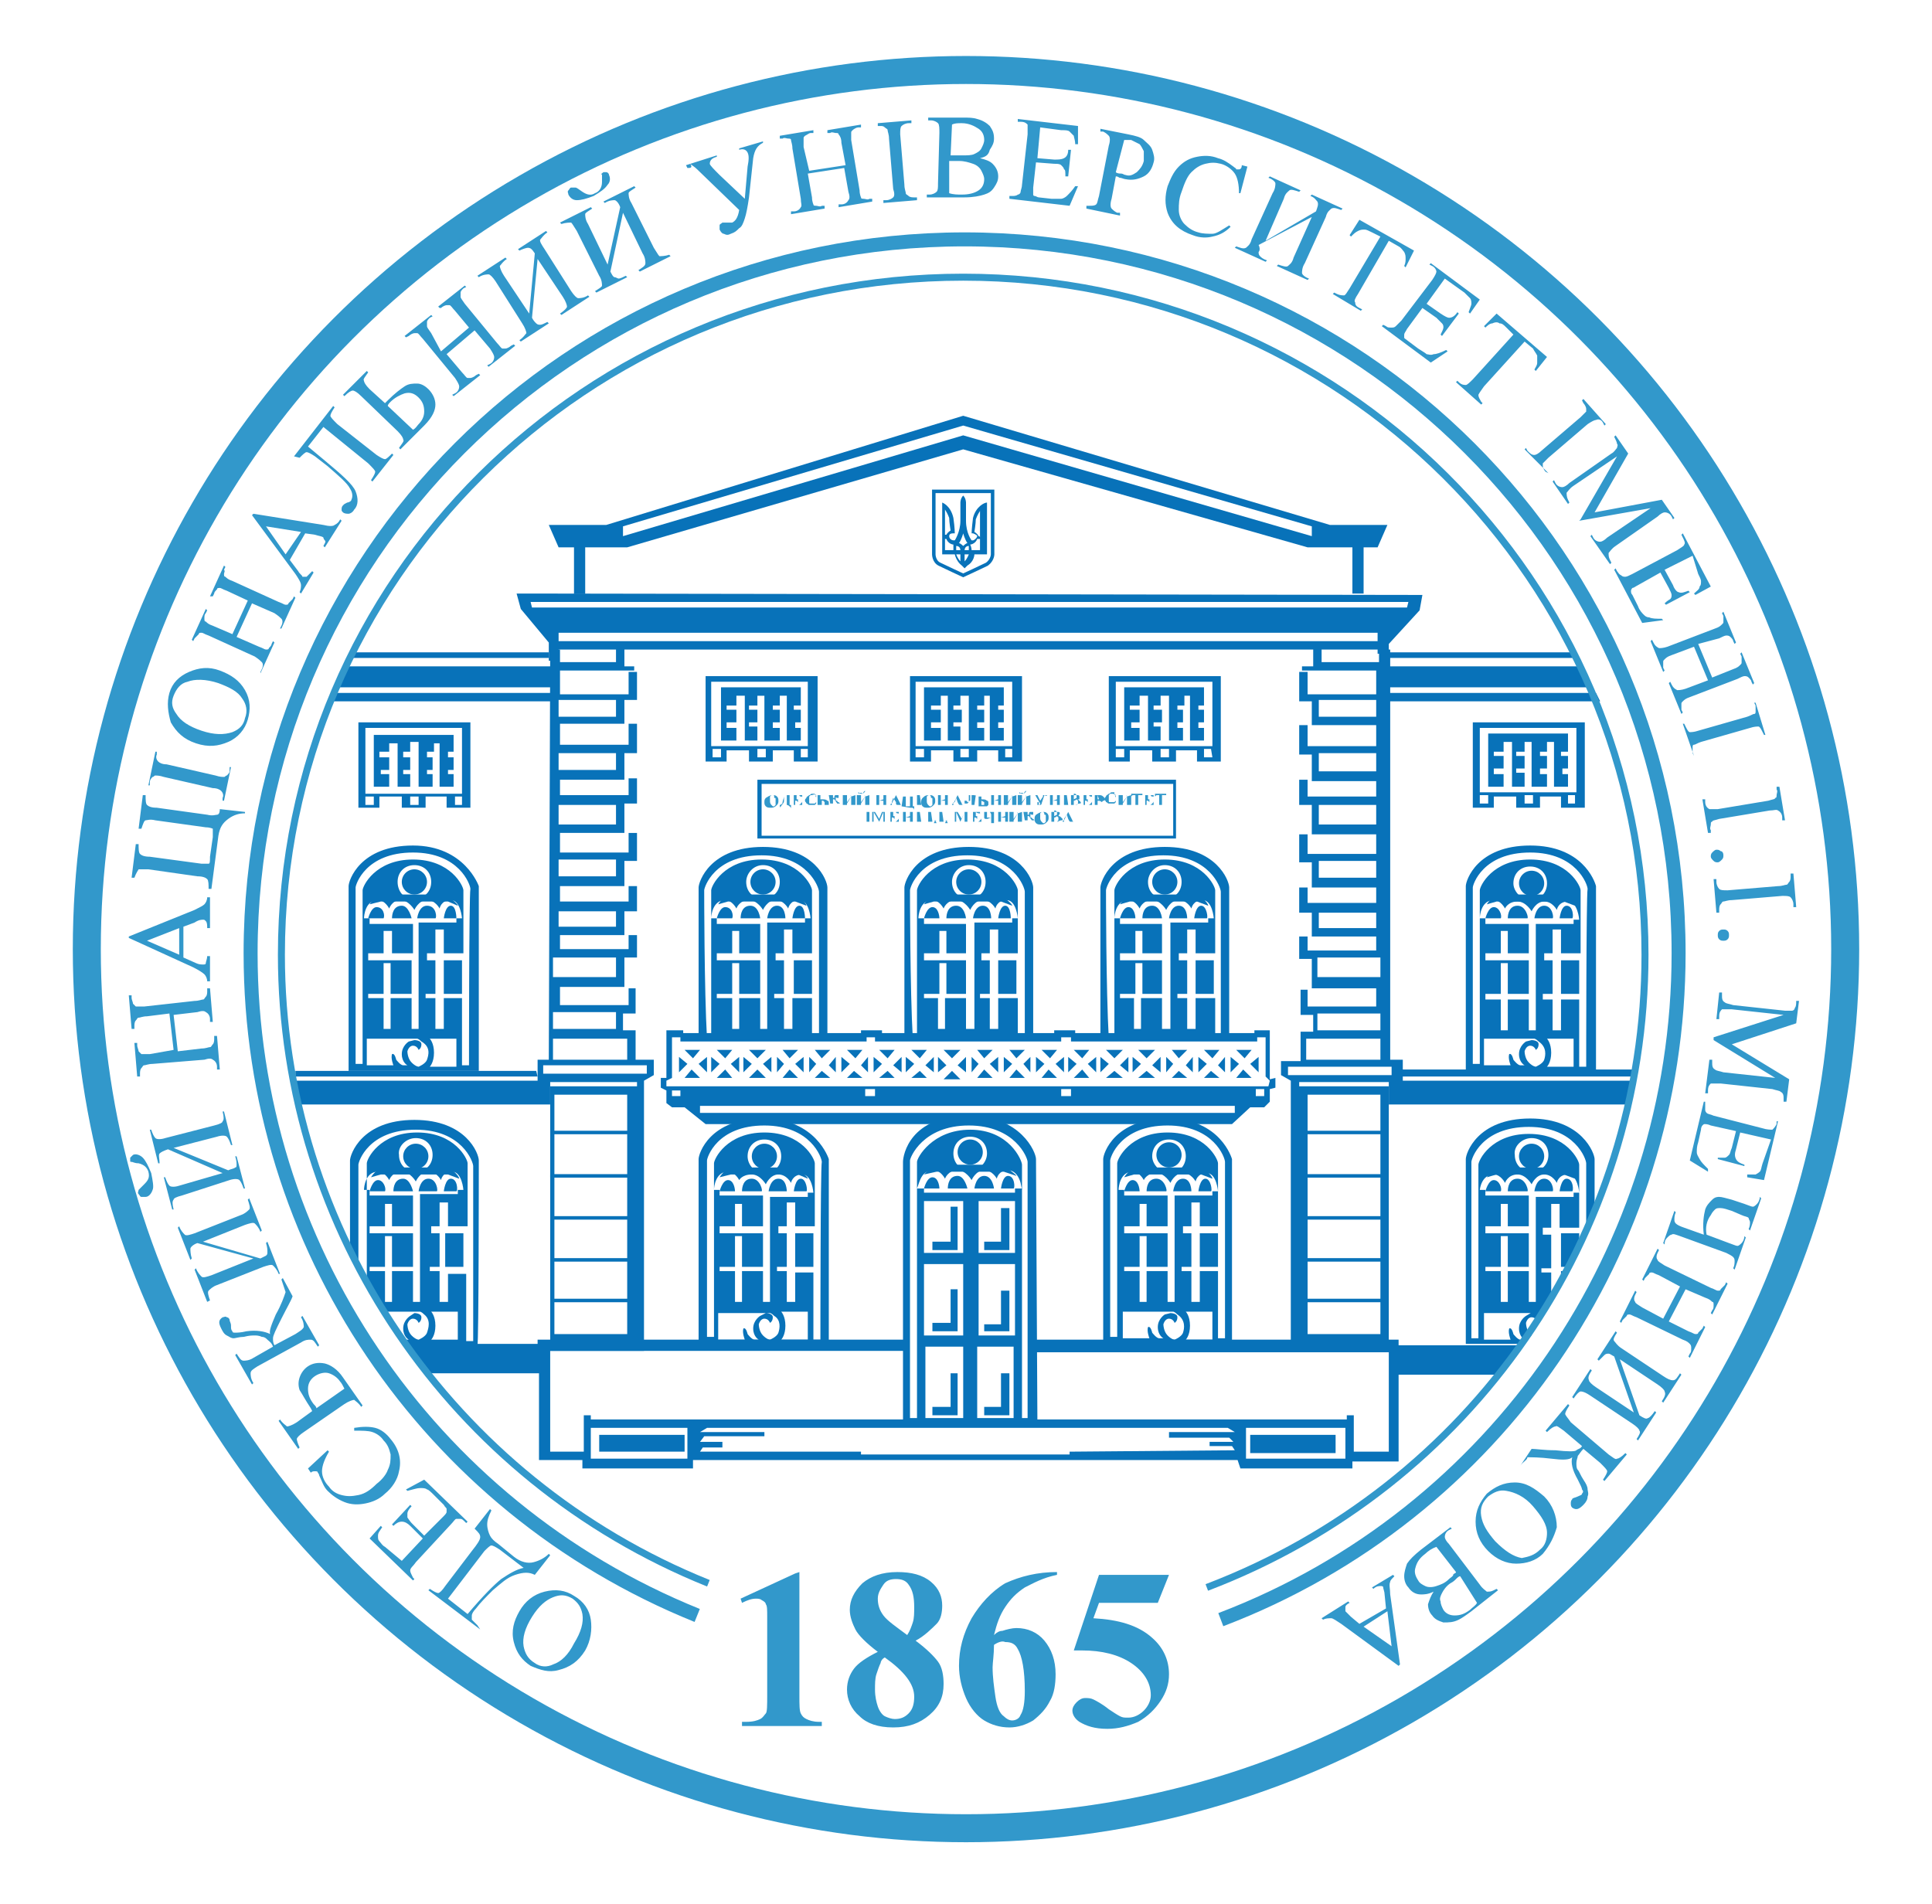 <?xml version="1.0" encoding="utf-8"?>
<!-- Generator: Adobe Illustrator 24.1.1, SVG Export Plug-In . SVG Version: 6.00 Build 0)  -->
<svg version="1.1" id="katman_1" xmlns="http://www.w3.org/2000/svg" xmlns:xlink="http://www.w3.org/1999/xlink" x="0px" y="0px"
	 viewBox="0 0 138 136" style="enable-background:new 0 0 138 136;" xml:space="preserve">
<style type="text/css">
	.st0{fill:#0872B9;}
	.st1{fill:none;stroke:#0872B9;stroke-width:0.25;stroke-miterlimit:10;}
	.st2{fill:none;stroke:#0872B9;stroke-width:0.25;stroke-miterlimit:22.926;}
	.st3{fill-rule:evenodd;clip-rule:evenodd;fill:#0872B9;}
	.st4{fill:none;stroke:#3298CB;stroke-miterlimit:22.926;}
	.st5{fill:none;stroke:#3298CB;stroke-width:0.5;stroke-miterlimit:22.926;}
	.st6{fill:#3298CB;}
	.st7{fill:none;stroke:#3298CB;stroke-width:2;stroke-miterlimit:10;}
</style>
<path class="st0" d="M66.6,64.8c-0.4,0-0.6,0.8-0.6,0.8h1.1C67.1,65.4,67,64.8,66.6,64.8z M68.3,64.7c-0.6,0-0.7,0.6-0.7,0.9H69
	C69,65.6,68.9,64.7,68.3,64.7z"/>
<circle class="st0" cx="69.2" cy="63" r="0.9"/>
<path class="st0" d="M71.8,64.7c-0.4,0-0.5,0.9-0.5,0.9h0.9C72.2,65.6,72.2,64.7,71.8,64.7z M70.2,64.7c-0.6,0-0.7,0.9-0.7,0.9h1.3
	C70.8,65.6,70.8,64.7,70.2,64.7z M71.3,71h1.3v-2.4h-1.3V71z"/>
<path class="st0" d="M65,63.6c0-0.2,0.7-2.5,4.1-2.5c3.3,0,4.1,2.3,4.1,2.6v10.5h0.6V63.4c0-0.5-0.9-2.9-4.6-2.9
	c-3.8,0-4.6,2.5-4.6,2.9v10.8h0.6C65,70.7,65,63.7,65,63.6z"/>
<path class="st0" d="M71.3,71.3v2.2h-0.6v-2.2H70V71h0.7v-2.4h-0.6v-0.5h0.6v-1.7h0.6v1.7h1.4v-4.5c0-0.3-0.9-2.2-3.6-2.2
	s-3.6,1.9-3.6,2.2v10.5h7.2v-2.8C72.7,71.3,71.3,71.3,71.3,71.3z M69.2,61.8c0.7,0,1.2,0.5,1.2,1.2s-0.5,1.2-1.2,1.2S68,63.7,68,63
	C68,62.4,68.5,61.8,69.2,61.8z M69.5,73.5H69v-2.2h-1.5v2.2H67v-2.2h-1V71h1.1v-2.2h0.5V71H69v-2.4h-3v-0.5h1.1v-1.6h0.5v1.6H69V66
	h-3v-0.4h-0.4c0-0.2,0.1-1.3,1-1.3c0.5,0,0.8,0.6,0.8,0.6s0.2-0.6,0.9-0.6c0.6,0,1,0.7,1,0.7s0.3-0.7,0.9-0.7s0.9,0.6,0.9,0.6
	s0.1-0.6,0.8-0.6c0.7,0,0.8,1.3,0.8,1.3h-0.4v0.3h-2.7v7.6H69.5z"/>
<path class="st0" d="M66,64.6c0,0,0.4-0.7,1-0.7h4.4c0,0,0.9,0.6,0.9,0.8l-0.8-0.3h-4.8C66.7,64.4,66,64.6,66,64.6z M80.9,84.3
	c-0.4,0-0.6,0.8-0.6,0.8h1.1C81.4,84.9,81.3,84.3,80.9,84.3z M82.6,84.2c-0.6,0-0.7,0.6-0.7,0.9h1.4C83.4,85.1,83.2,84.2,82.6,84.2z
	"/>
<circle class="st0" cx="83.5" cy="82.5" r="0.9"/>
<path class="st0" d="M86.1,84.2c-0.4,0-0.5,0.9-0.5,0.9h0.9C86.6,85.1,86.5,84.2,86.1,84.2z M84.5,84.2c-0.6,0-0.7,0.9-0.7,0.9h1.3
	C85.1,85.1,85.1,84.2,84.5,84.2z M85.7,90.5H87v-2.4h-1.3V90.5z"/>
<path class="st0" d="M83.4,79.9c-3.8,0-4.6,2.5-4.6,2.9V96H88V82.8C88,82.8,87.2,79.9,83.4,79.9z M82.6,83.8c0.6,0,1,0.7,1,0.7
	s0.3-0.7,0.9-0.7s0.9,0.6,0.9,0.6s0.1-0.6,0.8-0.6c0.7,0,0.8,1.3,0.8,1.3h-0.4v0.3h-2.7V93h-0.5v-2.2h-1.5V93h-0.5v-2.2h-1.1v-0.3
	h1.1v-2.2h0.5v2.2h1.5v-2.4h-3.1v-0.5h1.1V86h0.5v1.6h1.5v-2.2h-3.1V85h-0.4c0-0.2,0.1-1.3,1-1.3c0.5,0,0.8,0.6,0.8,0.6
	S81.9,83.8,82.6,83.8L82.6,83.8z M82.3,82.6c0-0.7,0.5-1.2,1.2-1.2s1.2,0.5,1.2,1.2s-0.5,1.2-1.2,1.2C82.9,83.8,82.3,83.2,82.3,82.6
	z M84.5,95.2c-0.1,0.3-0.6,0.5-0.6,0.5s-0.2,0-0.5-0.3s-0.3-0.8-0.3-0.8s0.1-0.4,0.4-0.4s0.4,0.3,0.4,0.3s0.2-0.1,0.2-0.4
	s-0.5-0.3-0.5-0.3l-0.4,0.1c0,0-0.5,0.3-0.5,0.9s0.4,0.8,0.4,0.8h-0.3c-0.2,0-0.5-0.4-0.5-0.4s-0.1-0.5-0.3-0.4
	c-0.1,0.3,0.1,0.8,0.1,0.8h-1.9v-1.9h3.6c0,0,0.1,0,0.3,0.2C84.7,94.3,84.6,94.9,84.5,95.2z M86.6,95.7h-1.9c0,0,0.3-0.3,0.3-1
	s-0.3-1-0.3-1h1.9V95.7z M87.5,95.6H87v-4.8h-1.3V93h-0.6v-2.2h-0.7v-0.3h0.7v-2.4h-0.6v-0.5h0.6v-1.7h0.6v1.7H87v-4.5
	c0-0.3-0.9-2.2-3.6-2.2s-3.6,1.9-3.6,2.2v12.4h-0.5V82.9c0-0.2,0.7-2.5,4.1-2.5c3.3,0,4.1,2.3,4.1,2.6C87.5,83,87.5,95.6,87.5,95.6z
	"/>
<path class="st0" d="M80.3,84.1c0,0,0.4-0.7,1-0.7h4.4c0.3,0,0.9,0.6,0.9,0.8l-0.8-0.3H81L80.3,84.1z M80.6,64.8
	c-0.4,0-0.6,0.8-0.6,0.8h1.1C81.1,65.4,81,64.8,80.6,64.8z M82.3,64.7c-0.6,0-0.7,0.6-0.7,0.9H83C83,65.6,82.9,64.7,82.3,64.7z"/>
<circle class="st0" cx="83.2" cy="63" r="0.9"/>
<path class="st0" d="M85.8,64.7c-0.4,0-0.5,0.9-0.5,0.9h0.9C86.3,65.6,86.2,64.7,85.8,64.7z M84.2,64.7c-0.6,0-0.7,0.9-0.7,0.9h1.3
	C84.8,65.6,84.8,64.7,84.2,64.7z M85.4,71h1.3v-2.4h-1.3V71z"/>
<path class="st0" d="M79,63.6c0-0.2,0.7-2.5,4.1-2.5c3.3,0,4.1,2.3,4.1,2.6v10.5h0.6V63.4c0-0.5-0.9-2.9-4.6-2.9
	c-3.8,0-4.6,2.5-4.6,2.9v10.8h0.6C79,70.7,79,63.7,79,63.6z"/>
<path class="st0" d="M85.4,71.3v2.2h-0.6v-2.2h-0.7V71h0.7v-2.4h-0.6v-0.5h0.6v-1.7h0.6v1.7h1.4v-4.5c0-0.3-0.9-2.2-3.6-2.2
	s-3.6,1.9-3.6,2.2v10.5h7.2v-2.8C86.8,71.3,85.4,71.3,85.4,71.3z M83.2,61.8c0.7,0,1.2,0.5,1.2,1.2s-0.5,1.2-1.2,1.2S82,63.7,82,63
	C82,62.4,82.5,61.8,83.2,61.8z M83.5,73.5H83v-2.2h-1.5v2.2H81v-2.2h-1V71h1.1v-2.2h0.5V71H83v-2.4h-3v-0.5h1.1v-1.6h0.5v1.6H83V66
	h-3v-0.4h-0.4c0-0.2,0.1-1.3,1-1.3c0.5,0,0.8,0.6,0.8,0.6s0.2-0.6,0.9-0.6c0.6,0,1,0.7,1,0.7s0.3-0.7,0.9-0.7s0.9,0.6,0.9,0.6
	s0.1-0.6,0.8-0.6c0.7,0,0.8,1.3,0.8,1.3h-0.4v0.3h-2.7v7.6H83.5z"/>
<path class="st0" d="M80,64.6c0,0,0.4-0.7,1-0.7h4.4c0.3,0,0.9,0.6,0.9,0.8l-0.8-0.3h-4.8C80.7,64.4,80,64.6,80,64.6z M52,84.3
	c-0.4,0-0.6,0.8-0.6,0.8h1.1C52.5,84.9,52.4,84.3,52,84.3z M53.7,84.2c-0.6,0-0.7,0.6-0.7,0.9h1.4C54.5,85.1,54.3,84.2,53.7,84.2z"
	/>
<circle class="st0" cx="54.6" cy="82.6" r="0.9"/>
<path class="st0" d="M57.2,84.2c-0.4,0-0.5,0.9-0.5,0.9h0.9C57.7,85.1,57.6,84.2,57.2,84.2z M55.6,84.2c-0.6,0-0.7,0.9-0.7,0.9h1.3
	C56.2,85.1,56.2,84.2,55.6,84.2z M56.8,90.5h1.3v-2.4h-1.3V90.5z"/>
<path class="st0" d="M54.5,79.9c-3.8,0-4.6,2.5-4.6,2.9V96h9.3V82.8C59.2,82.8,58.3,79.9,54.5,79.9z M53.7,83.9c0.6,0,1,0.7,1,0.7
	s0.3-0.7,0.9-0.7c0.6,0,0.9,0.6,0.9,0.6s0.1-0.6,0.8-0.6s0.8,1.3,0.8,1.3h-0.4v0.3H55V93h-0.5v-2.2H53V93h-0.5v-2.2h-1.1v-0.3h1.1
	v-2.2H53v2.2h1.5v-2.4h-3.1v-0.5h1.1V86H53v1.6h1.5v-2.2h-3.1V85H51c0-0.2,0.1-1.3,1-1.3c0.5,0,0.8,0.6,0.8,0.6S53,83.9,53.7,83.9z
	 M53.4,82.6c0-0.7,0.5-1.2,1.2-1.2s1.2,0.5,1.2,1.2s-0.5,1.2-1.2,1.2S53.4,83.2,53.4,82.6z M55.6,95.2c-0.1,0.3-0.6,0.5-0.6,0.5
	s-0.2,0-0.5-0.3s-0.3-0.8-0.3-0.8s0.1-0.4,0.4-0.4c0.3,0,0.4,0.3,0.4,0.3s0.2-0.1,0.2-0.4s-0.5-0.3-0.5-0.3L54.3,94
	c0,0-0.5,0.3-0.5,0.9s0.4,0.8,0.4,0.8h-0.3c-0.2,0-0.5-0.4-0.5-0.4s-0.1-0.5-0.3-0.4c-0.1,0.3,0.1,0.8,0.1,0.8h-1.9v-1.9H55
	c0,0,0.1,0,0.3,0.2C55.8,94.3,55.7,94.9,55.6,95.2L55.6,95.2z M57.7,95.7h-1.9c0,0,0.3-0.3,0.3-1s-0.3-1-0.3-1h1.9V95.7z M58.6,95.7
	h-0.5v-4.8h-1.3V93h-0.6v-2.2h-0.7v-0.3h0.7v-2.4h-0.6v-0.5h0.6v-1.7h0.6v1.7h1.4v-4.5c0-0.3-0.9-2.2-3.6-2.2S51,82.8,51,83.1v12.4
	h-0.5V82.9c0-0.2,0.7-2.5,4.1-2.5c3.3,0,4.1,2.3,4.1,2.6C58.6,83.5,58.6,95.7,58.6,95.7z"/>
<path class="st0" d="M51.4,84.1c0,0,0.4-0.7,1-0.7h4.4c0,0,0.9,0.6,0.9,0.8L57,83.9h-4.8C52.2,83.9,51.4,84.1,51.4,84.1z M51.8,64.8
	c-0.4,0-0.6,0.8-0.6,0.8h1.1C52.4,65.4,52.3,64.8,51.8,64.8z M53.6,64.7c-0.6,0-0.7,0.6-0.7,0.9h1.4C54.3,65.6,54.2,64.7,53.6,64.7z
	"/>
<circle class="st0" cx="54.5" cy="63" r="0.9"/>
<path class="st0" d="M57.1,64.7c-0.4,0-0.5,0.9-0.5,0.9h0.9C57.5,65.6,57.5,64.7,57.1,64.7z M55.5,64.7c-0.6,0-0.7,0.9-0.7,0.9h1.3
	C56.1,65.6,56.1,64.7,55.5,64.7z M56.6,71H58v-2.4h-1.3V71H56.6z"/>
<path class="st0" d="M50.3,63.6c0-0.2,0.7-2.5,4.1-2.5c3.3,0,4.1,2.3,4.1,2.6v10.5h0.6V63.4c0-0.5-0.9-2.9-4.6-2.9
	c-3.8,0-4.6,2.5-4.6,2.9v10.8h0.6C50.3,70.7,50.3,63.7,50.3,63.6z"/>
<path class="st0" d="M56.6,71.3v2.2H56v-2.2h-0.7V71H56v-2.4h-0.6v-0.5H56v-1.7h0.6v1.7H58v-4.5c0-0.3-0.9-2.2-3.6-2.2
	s-3.6,1.9-3.6,2.2v10.5H58v-2.8C58,71.3,56.6,71.3,56.6,71.3z M54.5,61.8c0.7,0,1.2,0.5,1.2,1.2s-0.5,1.2-1.2,1.2s-1.2-0.5-1.2-1.2
	C53.3,62.4,53.8,61.8,54.5,61.8z M54.8,73.5h-0.5v-2.2h-1.5v2.2h-0.5v-2.2h-1.1V71h1.1v-2.2h0.5V71h1.5v-2.4h-3.1v-0.5h1.1v-1.6h0.5
	v1.6h1.5V66h-3.1v-0.4h-0.4c0-0.2,0.1-1.3,1-1.3c0.5,0,0.8,0.6,0.8,0.6s0.2-0.6,0.9-0.6c0.6,0,1,0.7,1,0.7s0.3-0.7,0.9-0.7
	c0.6,0,0.9,0.6,0.9,0.6s0.1-0.6,0.8-0.6s0.8,1.3,0.8,1.3h-0.4v0.3h-2.7V73.5z"/>
<path class="st0" d="M51.3,64.6c0,0,0.4-0.7,1-0.7h4.4c0.3,0,0.9,0.6,0.9,0.8l-0.8-0.3H52C52,64.4,51.3,64.6,51.3,64.6z M106.7,84.3
	c-0.4,0-0.6,0.8-0.6,0.8h1.1C107.3,84.9,107.1,84.3,106.7,84.3z M108.4,84.2c-0.6,0-0.7,0.6-0.7,0.9h1.4
	C109.2,85.1,109,84.2,108.4,84.2z"/>
<circle class="st0" cx="109.4" cy="82.6" r="0.9"/>
<path class="st0" d="M111.9,84.2c-0.4,0-0.5,0.9-0.5,0.9h0.9C112.4,85.1,112.4,84.2,111.9,84.2z M110.3,84.2c-0.6,0-0.7,0.9-0.7,0.9
	h1.3C111,85.1,110.9,84.2,110.3,84.2z M112.8,88.1h-1.3v2.4h0.4l0.9-1.5V88.1z M111.5,91.4l0.3-0.6h-0.3V91.4z"/>
<path class="st0" d="M109.3,79.9c-3.8,0-4.6,2.5-4.6,2.9V96h4c0.2-0.2,0.5-0.4,0.7-0.6c0,0-0.1,0-0.1-0.1c-0.3-0.3-0.3-0.8-0.3-0.8
	s0.1-0.4,0.4-0.4s0.4,0.3,0.4,0.3s0.2-0.1,0.2-0.4s-0.5-0.3-0.5-0.3L109,94c0,0-0.5,0.3-0.5,0.9s0.4,0.8,0.4,0.8h-0.3
	c-0.2,0-0.5-0.4-0.5-0.4s-0.1-0.5-0.3-0.4c-0.1,0.3,0.1,0.8,0.1,0.8H106v-1.9h3.6c0,0,0.1,0,0.3,0.2l0.2,0.2
	c0.2-0.4,0.5-0.9,0.7-1.3v-2h-0.7v-0.3h0.7v-2.4h-0.6v-0.5h0.6V86h0.6v1.7h1.4v-4.5c0-0.3-0.9-2.2-3.6-2.2s-3.6,1.9-3.6,2.2v12.4
	h-0.5V83c0-0.2,0.7-2.5,4.1-2.5c3.3,0,4.1,2.3,4.1,2.6v4.7c0.3-0.4,0.4-0.8,0.6-1.2v-3.8C113.9,82.4,113,79.9,109.3,79.9z
	 M109.4,81.3c0.7,0,1.2,0.5,1.2,1.2s-0.5,1.2-1.2,1.2s-1.2-0.5-1.2-1.2C108.1,81.9,108.7,81.3,109.4,81.3z M106.7,83.9
	c0.5,0,0.8,0.6,0.8,0.6s0.2-0.6,0.9-0.6c0.6,0,1,0.7,1,0.7s0.3-0.7,0.9-0.7s0.9,0.6,0.9,0.6s0.1-0.6,0.8-0.6c0.7,0,0.8,1.3,0.8,1.3
	h-0.4v0.3h-2.7V93h-0.5v-2.2h-1.5V93h-0.5v-2.2h-1.1v-0.3h1.1v-2.2h0.5v2.2h1.5v-2.4h-3.1v-0.5h1.1V86h0.5v1.6h1.5v-2.2h-3.1V85
	h-0.4C105.7,85,105.8,83.9,106.7,83.9L106.7,83.9z"/>
<path class="st0" d="M106.2,84.1c0,0,0.4-0.7,1-0.7h4.4c0.3,0,0.9,0.6,0.9,0.8l-0.8-0.3h-4.8L106.2,84.1z M106.7,64.8
	c-0.4,0-0.6,0.8-0.6,0.8h1.1C107.3,65.4,107.1,64.8,106.7,64.8z M108.4,64.7c-0.6,0-0.7,0.6-0.7,0.9h1.4
	C109.2,65.6,109,64.7,108.4,64.7z"/>
<circle class="st0" cx="109.4" cy="63.1" r="0.9"/>
<path class="st0" d="M111.9,64.7c-0.4,0-0.5,0.9-0.5,0.9h0.9C112.4,65.6,112.4,64.7,111.9,64.7z M110.3,64.7c-0.6,0-0.7,0.9-0.7,0.9
	h1.3C111,65.6,110.9,64.7,110.3,64.7z M111.5,71h1.3v-2.4h-1.3V71z"/>
<path class="st0" d="M109.3,60.4c-3.8,0-4.6,2.5-4.6,2.9v13.2h9.3V63.3C113.9,62.9,113,60.4,109.3,60.4z M108.4,64.4
	c0.6,0,1,0.7,1,0.7s0.3-0.7,0.9-0.7s0.9,0.6,0.9,0.6s0.1-0.6,0.8-0.6c0.7,0,0.8,1.3,0.8,1.3h-0.4V66h-2.7v7.6h-0.5v-2.2h-1.5v2.2
	h-0.5v-2.2h-1.1V71h1.1v-2.2h0.5V71h1.5v-2.4h-3.1v-0.5h1.1v-1.6h0.5v1.6h1.5V66h-3.1v-0.4h-0.4c0-0.2,0.1-1.3,1-1.3
	c0.5,0,0.8,0.6,0.8,0.6S107.7,64.4,108.4,64.4L108.4,64.4z M108.1,63.1c0-0.7,0.5-1.2,1.2-1.2s1.2,0.5,1.2,1.2s-0.5,1.2-1.2,1.2
	C108.7,64.3,108.1,63.7,108.1,63.1z M110.3,75.7c-0.1,0.3-0.6,0.5-0.6,0.5s-0.2,0-0.5-0.3s-0.3-0.8-0.3-0.8s0.1-0.4,0.4-0.4
	s0.4,0.3,0.4,0.3s0.2-0.1,0.2-0.4s-0.5-0.3-0.5-0.3l-0.4,0.1c0,0-0.5,0.3-0.5,0.9s0.4,0.8,0.4,0.8h-0.3c-0.2,0-0.5-0.4-0.5-0.4
	s-0.1-0.5-0.3-0.4c-0.1,0.3,0.1,0.8,0.1,0.8H106v-1.9h3.6c0,0,0.1,0,0.3,0.2C110.5,74.8,110.4,75.4,110.3,75.7z M112.4,76.2h-1.9
	c0,0,0.3-0.3,0.3-1s-0.3-1-0.3-1h1.9V76.2z M113.3,76.2h-0.5v-4.8h-1.3v2.2h-0.6v-2.2h-0.7V71h0.7v-2.4h-0.6v-0.5h0.6v-1.7h0.6v1.7
	h1.4v-4.5c0-0.3-0.9-2.2-3.6-2.2s-3.6,1.9-3.6,2.2V76h-0.5V63.4c0-0.2,0.7-2.5,4.1-2.5c3.3,0,4.1,2.3,4.1,2.6
	C113.3,64,113.3,76.2,113.3,76.2z"/>
<path class="st0" d="M106.2,64.6c0,0,0.4-0.7,1-0.7h4.4c0.3,0,0.9,0.6,0.9,0.8l-0.8-0.3h-4.8C106.9,64.4,106.2,64.6,106.2,64.6z
	 M27,84.3c-0.4,0-0.6,0.8-0.6,0.8h1.1C27.6,84.9,27.4,84.3,27,84.3z M28.8,84.2c-0.6,0-0.7,0.6-0.7,0.9h1.4
	C29.5,85.1,29.3,84.2,28.8,84.2z"/>
<circle class="st0" cx="29.7" cy="82.6" r="0.9"/>
<path class="st0" d="M32.2,84.2c-0.4,0-0.5,0.9-0.5,0.9h0.9C32.7,85.1,32.7,84.2,32.2,84.2z M30.6,84.2c-0.6,0-0.7,0.9-0.7,0.9h1.3
	C31.3,85.1,31.2,84.2,30.6,84.2z M31.8,90.5h1.3v-2.4h-1.3C31.8,88.1,31.8,90.5,31.8,90.5z"/>
<path class="st0" d="M34.2,82.9c0-0.5-0.9-2.9-4.6-2.9c-3.8,0-4.6,2.5-4.6,2.9v6.2c0.2,0.4,0.4,0.9,0.6,1.3v-7.2
	c0-0.2,0.7-2.5,4.1-2.5c3.3,0,4.1,2.3,4.1,2.6v12.5h-0.5V91H32v2h-0.6v-2.2h-0.7v-0.3h0.7v-2.4h-0.6v-0.5h0.6v-1.7H32v1.7h1.4v-4.5
	c0-0.3-0.9-2.2-3.6-2.2s-3.6,1.9-3.6,2.2v8.1c0.4,0.8,0.9,1.7,1.4,2.5H30c0,0,0.1,0,0.3,0.2c0.5,0.4,0.3,1,0.2,1.3
	c-0.1,0.3-0.6,0.5-0.6,0.5s-0.2,0-0.5-0.3s-0.3-0.8-0.3-0.8s0.1-0.4,0.4-0.4s0.4,0.3,0.4,0.3s0.2-0.1,0.2-0.4s-0.5-0.3-0.5-0.3
	L29.3,94c0,0-0.5,0.3-0.5,0.9s0.4,0.8,0.4,0.8h-0.3c-0.2,0-0.5-0.4-0.5-0.4s-0.1-0.5-0.3-0.4l0.9,1.2h5.1
	C34.2,96.1,34.2,83.4,34.2,82.9L34.2,82.9z M29.7,81.3c0.7,0,1.2,0.5,1.2,1.2s-0.5,1.2-1.2,1.2s-1.2-0.5-1.2-1.2
	C28.4,81.9,29,81.3,29.7,81.3z M30,85.5V93h-0.5v-2.2H28V93h-0.5v-2.2h-1.1v-0.3h1.1v-2.2H28v2.2h1.5v-2.4h-3.1v-0.5h1.1V86H28v1.6
	h1.5v-2.2h-3.1V85H26c0-0.2,0.1-1.3,1-1.3c0.5,0,0.8,0.6,0.8,0.6s0.2-0.6,0.9-0.6c0.6,0,1,0.7,1,0.7s0.3-0.7,0.9-0.7
	s0.9,0.6,0.9,0.6s0.1-0.6,0.8-0.6s0.8,1.3,0.8,1.3h-0.4v0.3H30V85.5z M32.7,95.7h-1.9c0,0,0.3-0.3,0.3-1s-0.3-1-0.3-1h1.9V95.7z"/>
<path class="st0" d="M26.5,84.1c0,0,0.4-0.7,1-0.7h4.4c0.3,0,0.9,0.6,0.9,0.8L32,83.9h-4.8L26.5,84.1z M26.9,64.8
	c-0.4,0-0.6,0.8-0.6,0.8h1.1C27.5,65.4,27.4,64.8,26.9,64.8z M28.7,64.7c-0.6,0-0.7,0.6-0.7,0.9h1.4C29.4,65.6,29.2,64.7,28.7,64.7z
	"/>
<circle class="st0" cx="29.6" cy="63" r="0.9"/>
<path class="st0" d="M32.2,64.7c-0.4,0-0.5,0.9-0.5,0.9h0.9C32.6,65.6,32.6,64.7,32.2,64.7z M30.5,64.7c-0.6,0-0.7,0.9-0.7,0.9h1.3
	C31.2,65.6,31.2,64.7,30.5,64.7z M31.7,71H33v-2.4h-1.3V71z"/>
<path class="st0" d="M29.5,60.4c-3.8,0-4.6,2.5-4.6,2.9v13.2h9.3V63.3C34.2,63.3,33.2,60.4,29.5,60.4z M28.6,64.3c0.6,0,1,0.7,1,0.7
	s0.3-0.7,0.9-0.7s0.9,0.6,0.9,0.6s0.1-0.6,0.8-0.6s0.8,1.3,0.8,1.3h-0.4v0.3h-2.7v7.6h-0.5v-2.2h-1.5v2.2h-0.5v-2.2h-1.1V71h1.1
	v-2.2h0.5V71h1.5v-2.4h-3.1v-0.5h1.1v-1.6H28v1.6h1.5V66h-3.1v-0.4H26c0-0.2,0.1-1.3,1-1.3c0.5,0,0.8,0.6,0.8,0.6S28,64.3,28.6,64.3
	z M28.4,63c0-0.7,0.5-1.2,1.2-1.2s1.2,0.5,1.2,1.2s-0.5,1.2-1.2,1.2C28.9,64.3,28.4,63.7,28.4,63z M30.5,75.7
	c-0.1,0.3-0.6,0.5-0.6,0.5s-0.2,0-0.5-0.3s-0.3-0.8-0.3-0.8s0.1-0.4,0.4-0.4s0.4,0.3,0.4,0.3s0.2-0.1,0.2-0.4s-0.5-0.3-0.5-0.3
	l-0.4,0.1c0,0-0.5,0.3-0.5,0.9s0.4,0.8,0.4,0.8h-0.3c-0.2,0-0.5-0.4-0.5-0.4s-0.1-0.5-0.3-0.4c-0.1,0.3,0.1,0.8,0.1,0.8h-1.9v-1.9
	h3.6c0,0,0.1,0,0.3,0.2C30.8,74.8,30.6,75.4,30.5,75.7z M32.6,76.2h-1.9c0,0,0.3-0.3,0.3-1s-0.3-1-0.3-1h1.9V76.2z M33.5,76.1H33
	v-4.8h-1.3v2.2h-0.6v-2.2h-0.7V71h0.7v-2.4h-0.6v-0.5h0.6v-1.7h0.6v1.7h1.4v-4.5c0-0.3-0.9-2.2-3.6-2.2s-3.6,1.9-3.6,2.2V76h-0.5
	V63.4c0-0.2,0.7-2.5,4.1-2.5c3.3,0,4.1,2.3,4.1,2.6C33.5,64,33.5,76.1,33.5,76.1z"/>
<path class="st0" d="M26.4,64.6c0,0,0.4-0.7,1-0.7h4.4c0,0,0.9,0.6,0.9,0.8L32,64.4h-4.8C27.2,64.4,26.4,64.6,26.4,64.6z M32.4,52.5
	h-5.7v3.7h1.1v-0.9h-0.6V55h0.6v-0.9h-0.7v-0.4h0.7v-0.6h0.6v3.1h0.9v-0.9h-0.5V55h0.5v-0.9h-0.5v-0.4h0.5V53h0.6v3.2h1v-0.9h-0.4
	V55h0.4v-0.9h-0.4v-0.4H31v-0.6h0.4v3.1h1v-0.9H32V55h0.4v-0.9H32v-0.4h0.4"/>
<path class="st0" d="M25.6,51.6v6.1h1.5v-0.8h1.6v0.8h1.7v-0.8h1.5v0.8h1.7v-6.1C33.6,51.6,25.6,51.6,25.6,51.6z M26.7,57.5h-0.6
	v-0.6h0.6V57.5z M29.9,57.5h-0.6v-0.6h0.6V57.5z M33,57.5h-0.5v-0.6H33V57.5z M33,56.7h-6.9V52H33V56.7z M57.2,49.1h-5.7v3.8h1.1V52
	h-0.7v-0.4h0.7v-0.9h-0.7v-0.3h0.7v-0.7h0.6v3.2h0.9v-1h-0.6v-0.3h0.6v-0.9h-0.6v-0.3h0.6v-0.7h0.5v3.2h1.1V52h-0.5v-0.4h0.5v-0.9
	h-0.5v-0.3h0.5v-0.7h0.5v3.2h1V52h-0.4v-0.4h0.4v-0.9h-0.5v-0.3h0.5"/>
<path class="st0" d="M50.4,48.3v6.1h1.5v-0.8h1.6v0.8h1.7v-0.8h1.5v0.8h1.7v-6.1H50.4z M51.5,54.1h-0.6v-0.6h0.6V54.1z M54.7,54.1
	h-0.6v-0.6h0.6V54.1z M57.7,54.1h-0.5v-0.6h0.5V54.1z M57.7,53.3h-6.9v-4.6h6.9V53.3z M71.7,49.1H66v3.8h1.2V52h-0.7v-0.4h0.7v-0.9
	h-0.7v-0.3h0.7v-0.7h0.5v3.2h0.9v-1h-0.5v-0.3h0.6v-0.9h-0.6v-0.3h0.5v-0.7h0.6v3.2h1.1V52h-0.5v-0.4h0.5v-0.9h-0.5v-0.3h0.5v-0.7
	h0.4v3.2h1V52h-0.4v-0.4h0.4v-0.9h-0.4v-0.3h0.4"/>
<path class="st0" d="M65,48.3v6.1h1.5v-0.8h1.6v0.8h1.7v-0.8h1.5v0.8H73v-6.1H65z M66,54.1h-0.6v-0.6H66V54.1z M69.2,54.1h-0.6v-0.6
	h0.6V54.1z M72.3,54.1h-0.5v-0.6h0.5V54.1z M72.3,53.3h-6.9v-4.6h6.9V53.3z M86,49.1h-5.7v3.8h1.1V52h-0.6v-0.4h0.6v-0.9h-0.7v-0.3
	h0.7v-0.7H82v3.2h0.9v-1h-0.5v-0.3H83v-0.9h-0.6v-0.3h0.5v-0.7h0.6v3.2h1V52h-0.4v-0.4h0.4v-0.9h-0.4v-0.3h0.5v-0.7H85v3.2h1V52
	h-0.4v-0.4H86v-0.9h-0.4v-0.3H86"/>
<path class="st0" d="M79.2,48.3v6.1h1.5v-0.8h1.6v0.8H84v-0.8h1.5v0.8h1.7v-6.1H79.2z M80.3,54.1h-0.6v-0.6h0.6V54.1z M83.5,54.1
	h-0.6v-0.6h0.6V54.1z M86.6,54.1H86v-0.6h0.5L86.6,54.1L86.6,54.1z M86.6,53.3h-6.9v-4.6h6.9V53.3z M112,52.4h-5.7v3.8h1.1v-0.9
	h-0.7v-0.4h0.7V54h-0.7v-0.3h0.7V53h0.6v3.2h0.9v-1h-0.6v-0.3h0.6V54h-0.6v-0.3h0.6V53h0.5v3.2h1.1v-0.9H110v-0.4h0.5V54H110v-0.3
	h0.5V53h0.5v3.2h1v-0.9h-0.4v-0.4h0.4V54h-0.5v-0.3h0.5"/>
<path class="st0" d="M105.2,51.6v6.1h1.5v-0.8h1.6v0.8h1.7v-0.8h1.5v0.8h1.7v-6.1C113.2,51.6,105.2,51.6,105.2,51.6z M106.3,57.4
	h-0.6v-0.6h0.6V57.4z M109.5,57.4h-0.6v-0.6h0.6V57.4z M112.5,57.4H112v-0.6h0.5V57.4z M112.6,56.6h-6.9V52h6.9V56.6z M66.6,84.1
	c-0.4,0-0.6,0.8-0.6,0.8h1.1C67.1,84.7,67,84.1,66.6,84.1z M68.4,84c-0.6,0-0.7,0.6-0.7,0.9h1.4C69.1,84.9,68.9,84,68.4,84z"/>
<circle class="st0" cx="69.3" cy="82.3" r="0.9"/>
<path class="st0" d="M72,84c-0.4,0-0.5,0.9-0.5,0.9h0.9C72.5,84.9,72.5,84,72,84z M70.3,84c-0.6,0-0.7,0.9-0.7,0.9H71
	C71,84.9,70.9,84,70.3,84z"/>
<path class="st0" d="M69.3,80.7c-2.7,0-3.8,2-3.8,2.3v1.9c0.2-0.5,0.3-1.3,1.2-1.3c0.5,0,0.8,0.6,0.8,0.6s0.2-0.6,0.9-0.6
	c0.6,0,1,0.7,1,0.7s0.3-0.7,0.9-0.7s0.9,0.6,0.9,0.6s0.1-0.6,0.8-0.6c0.7,0,0.9,0.9,0.9,0.9L73,85v-1.8C73,82.9,72.1,80.7,69.3,80.7
	z M69.3,83.6c-0.7,0-1.2-0.5-1.2-1.2s0.5-1.2,1.2-1.2s1.2,0.5,1.2,1.2C70.5,83,70,83.6,69.3,83.6z"/>
<path class="st0" d="M74,82.8c0-0.5-1.1-3.1-4.8-3.1c-4.2,0-4.7,2.8-4.7,3.3v18.5h9.6C74.1,101.5,74,83.4,74,82.8z M73.4,101.3H65
	V82.9c0-0.2,0.9-2.5,4.2-2.5c3.3,0,4.2,2.3,4.2,2.6C73.4,83,73.4,101.3,73.4,101.3z"/>
<path class="st0" d="M66,83.9c0,0,0.6-0.7,1.2-0.7h4.4c0,0,1,0.7,1,0.8l-0.9-0.3h-4.8C66.9,83.7,66,83.9,66,83.9z M67.9,98.1v2.4
	h-1.3v0.6h1.8v-3 M71.5,98.1v2.4h-1.2v0.6h1.8v-3"/>
<path class="st0" d="M72.5,84.9v0.3H66v-0.3h-0.5v16.6h0.6v-5.3h2.7v5.3h1v-5.3h2.6v5.3H73V84.9C73,84.9,72.5,84.9,72.5,84.9z
	 M68.8,95.4H66v-5.1h2.8V95.4z M68.8,89.5H66v-3.7h2.8V89.5z M72.5,95.4h-2.6v-5.1h2.6V95.4z M72.5,89.5h-2.6v-3.7h2.6V89.5z"/>
<path class="st0" d="M70.3,94.6h1.2v-2.4h0.6v2.9h-1.8 M67.9,92.1h0.5v3h-1.8v-0.6h1.3 M66.6,88.7v0.6h1.8v-3.1h-0.5v2.5 M71.5,86.3
	v2.4h-1.2v0.6h1.8v-3 M99.9,96.1v-0.4h-26v0.9h25.3v7.1h-2.5v-2.6h-0.5v0.3h-54v-0.3h-0.5v2.6h-2.4v-7.2h25.4v-0.8H38.4V96h-9.2
	l1.3,2.1h8v6.2h3.1v0.6h7.9v-0.6h38.9l0.2,0.6h8v-0.5h3.3v-6.2h7.1l1.6-2.1C108.6,96.1,99.9,96.1,99.9,96.1z M49.1,104.2h-6.9V102
	h6.9V104.2z M76.4,103.7v0.2H61.5v-0.2H50l0.2-0.3h1.4V103H50l0.3-0.4h4.3v-0.3H50l0.5-0.3h37.2l0.5,0.3h-4.7v0.4h4.3l0.3,0.3h-1.7
	v0.3H88l0.2,0.3L76.4,103.7z M96.1,104.2H89V102h7.1C96.1,102,96.1,104.2,96.1,104.2z"/>
<path class="st0" d="M42.8,102.5h6.1v1.2h-6.1V102.5z M89.3,102.5h6.1v1.3h-6.1V102.5z M45.4,75.7v-2.1h-0.9v-1.2h0.9v-1.8h-0.5v1.2
	H40v-1.3h4.6v-2.1h0.9v-1.6h-0.6v1H40v-1h4.6v-1.7h0.9v-1.8h-0.6v1.1H40v-1.1h4.6v-1.8h0.9v-2h-0.6v1.4H40v-1.4h4.6v-2.1h0.9v-1.8
	h-0.6v1.2H40v-1.1h4.6v-1.9h0.9v-2.1h-0.6v1.5H40v-1.5h4.6V50h0.9v-2h-0.6v1.6H40v-1.7h5.3v-0.3h-0.7v-1.3H44v1h-4v-0.9h-0.7
	l-0.1,29.3h-0.8v1.6h7.1v0.3h-6.2v18.9H46V77.2l0.7-0.4v-1.1H45.4z M39.9,61.4H44v1.2h-4.1V61.4z M39.9,57.5H44v1.4h-4.1V57.5z
	 M39.9,53.8H44V55h-4.1C39.9,55,39.9,53.8,39.9,53.8z M39.9,50H44v1.2h-4.1C39.9,51.2,39.9,50,39.9,50z M44.8,95.3h-5.2V78.2h5.2
	V95.3z M39.9,65.1H44v1.1h-4.1V65.1z M39.5,68.4H44v1.4h-4.5V68.4z M39.5,72.3H44v1.2h-4.5V72.3z M39.5,74.2h5.3v1.5h-5.3V74.2z
	 M46.2,76.7h-7.4v-0.6h7.4V76.7z M91.5,75.7v1.1l0.7,0.4v19.3h7V77.6h-6.4v-0.3h7.4v-1.6h-0.9V46.4h-0.8v0.9h-4.1v-1h-0.6v1.3H93
	v0.3h5.3v1.7h-4.9V48h-0.6v2.1h0.9v1.7h4.6v1.5h-4.9v-1.5h-0.6v2.1h0.9v1.9h4.6v1.1h-4.9v-1.2h-0.6v1.8h0.9v2.1h4.6V61h-4.9v-1.4
	h-0.6v2h0.9v1.8h4.6v1.1h-4.9v-1.1h-0.6v1.8h0.9v1.7h4.6v1h-4.9v-1h-0.6v1.6h0.9v2.1h4.6v1.3h-4.9v-1.2h-0.5v1.8h0.9v1.2h-0.9v2.1
	h-1.4V75.7z M98.3,62.7h-4.1v-1.2h4.1V62.7z M98.3,58.9h-4.1v-1.4h4.1V58.9z M98.3,55.1h-4.1v-1.3h4.1V55.1z M98.3,51.2h-4.1V50h4.1
	C98.3,50,98.3,51.2,98.3,51.2z M93.4,78.2h5.2v17.1h-5.2V78.2z M98.3,66.3h-4.1v-1.1h4.1V66.3z M98.6,69.8h-4.5v-1.4h4.5V69.8z
	 M98.6,73.6h-4.5v-1.2h4.5V73.6z M98.6,75.7h-5.3v-1.5h5.3V75.7z M92,76.2h7.4v0.6H92C92,76.8,92,76.2,92,76.2z"/>
<path class="st0" d="M21.1,77.2h18.2v1.7H21.4 M38.3,76.5H21.1v0.4h17.3 M116.6,77.2H99.2v1.7h17.1 M100,76.4h16.6v0.5H100V76.4z
	 M48.5,75.5v1.1l0.6-0.6 M50.5,76.6v-1.1L49.9,76 M50,75h-1.1l0.6,0.6 M48.9,77H50l-0.6-0.6 M50.8,75.5v1.1l0.6-0.6 M52.8,76.6v-1.1
	L52.2,76 M52.3,75h-1.1l0.6,0.6 M51.2,77h1.1l-0.5-0.6 M53.1,75.5v1.1l0.6-0.6 M55.1,76.6v-1.1L54.5,76 M54.7,75h-1.2l0.6,0.6
	 M53.5,77h1.2l-0.6-0.6 M55.5,75.5v1.1L56,76 M57.4,76.6v-1.1L56.8,76 M57,75h-1.1l0.5,0.6 M55.9,77H57l-0.6-0.6 M57.8,75.5v1.1
	l0.5-0.6 M59.7,76.6v-1.1l-0.5,0.6 M59.3,75h-1.1l0.5,0.6 M58.2,77h1.1l-0.6-0.5 M60.1,75.5v1.1l0.6-0.6 M62,76.6v-1.1l-0.5,0.6
	 M61.6,75h-1.1l0.6,0.6 M60.5,77h1.1L61,76.5 M62.4,75.5v1.1L63,76 M64.4,76.6v-1.1l-0.6,0.6 M63.9,75h-1.1l0.6,0.6 M62.8,77h1.1
	l-0.5-0.5 M64.7,75.5v1.1l0.6-0.6 M66.7,76.6v-1.1l-0.6,0.6 M66.2,75h-1.1l0.6,0.6 M65.1,77h1.1l-0.5-0.5 M67,75.5v1.1l0.6-0.5
	 M69,76.6v-1.1l-0.6,0.6 M68.6,75h-1.2l0.6,0.6 M67.4,77.1h1.2L68,76.5 M69.4,75.5v1.1l0.5-0.6 M71.3,76.6v-1.1L70.7,76 M70.9,75
	h-1.1l0.5,0.6 M69.8,77h1.1l-0.6-0.6 M71.7,75.5v1.1l0.6-0.6 M73.6,76.6v-1.1L73.1,76 M73.2,75h-1.1l0.5,0.6 M72.1,77h1.1l-0.6-0.6
	 M74,75.5v1.1l0.6-0.6 M76,76.6v-1.1L75.4,76 M75.5,75h-1.1l0.6,0.6 M74.4,77h1.1l-0.6-0.6 M76.3,75.5v1.1l0.6-0.6 M78.3,76.6v-1.1
	L77.7,76 M77.8,75h-1.1l0.6,0.6 M76.7,77h1.1l-0.5-0.6 M78.6,75.5v1.1l0.6-0.6 M80.6,76.6v-1.1L80,76.1 M80.2,75H79l0.6,0.6 M79,77
	h1.2l-0.6-0.5 M80.9,75.5v1.1l0.6-0.6 M82.9,76.6v-1.1l-0.6,0.6 M82.5,75h-1.2l0.6,0.6 M81.3,77h1.2l-0.6-0.5 M83.3,75.5v1.1
	l0.5-0.6 M85.2,76.6v-1.1l-0.5,0.6 M84.8,75h-1.1l0.5,0.6 M83.7,77h1.1l-0.6-0.5 M85.6,75.5v1.1l0.6-0.6 M87.5,76.6v-1.1L87,76.1
	 M87.1,75H86l0.6,0.6 M86,77h1.1l-0.6-0.5 M87.9,75.5v1.1l0.6-0.6 M89.9,76.6v-1.1L89.3,76 M89.4,75h-1.1l0.6,0.6 M88.3,77h1.1
	l-0.6-0.6"/>
<path class="st0" d="M90.7,77.1v-3.5h-1.1v0.2H76.8v-0.2h-1.5v0.2H63v-0.2h-1.5v0.2H48.8v-0.2h-1.2V77h-0.4v0.7l0.4,0.2v0.9l0.4,0.3
	h0.9l1.5,1.2H88l1.3-1.2h1l0.4-0.4v-0.9l0.4-0.1V77L90.7,77.1L90.7,77.1z M48.5,78.3H48v-0.4h0.6v0.4H48.5z M88.2,79.5H50V79h38.2
	C88.2,79,88.2,79.5,88.2,79.5z M61.8,78.3v-0.5h0.7v0.5H61.8z M75.8,78.3v-0.5h0.7v0.5H75.8z M90.3,78.3h-0.6v-0.5h0.6V78.3z
	 M90.6,77.6h-43v-0.4L48,77v-2.9h0.6v0.3h13.3v-0.3h0.6v0.3h13.3v-0.3h0.7v0.3h13.3v-0.3h0.6v2.8l0.3,0.3L90.6,77.6L90.6,77.6z
	 M25.2,46.6h14V47h-14V46.6z M24.8,47.6h14.6v1.5H24.2 M23.9,49.5h15.5v0.6H23.6 M114,49.5H98.5v0.6h15.8 M113.1,47.6H98.5v1.5h15.2
	 M98.6,46.6h14V47h-14V46.6z"/>
<path class="st0" d="M38.1,42.4h-1.2l0.3,1.1l2,2.4v1.3h0.7v-0.8h58.5v0.3h0.8V46l2.2-2.4l0.2-1.1L38.1,42.4L38.1,42.4z M98.4,45.8
	H39.9v-0.6h58.5C98.4,45.2,98.4,45.8,98.4,45.8z M100.5,43.4H38L37.9,43h62.7L100.5,43.4L100.5,43.4z M95,37.5l-26.2-7.8l-25.5,7.8
	h-4.1l0.7,1.6H41v3.3h0.8v-3.3h3l24-7l24.6,7h3.2v3.3h0.8v-3.3h1l0.7-1.6H95z M93.7,38.3l-24.9-7.2l-24.3,7.2v-0.7l24.3-7.2
	l24.9,7.2V38.3z"/>
<path class="st1" d="M93.4,80.9H99 M93.1,84H99 M93.1,87h5.7 M93,90h5.8 M92.9,92.9H99 M39.4,80.9H45 M39.3,84h5.8 M39.4,87h5.7
	 M39.5,90h5.9 M39.4,92.9h6.1"/>
<path class="st2" d="M68.8,41.1c0,0-1.3-0.6-1.7-0.8c-0.4-0.2-0.4-0.7-0.4-0.7v-4.5h4.2v4.5c0,0,0,0.4-0.4,0.7
	C70.1,40.5,68.8,41.1,68.8,41.1z"/>
<path class="st3" d="M69.5,37c-0.1,0.8-0.1,1.1-0.1,1.1h0.1c0,0,0.3,0.1,0.3,0.2s-0.2,0.3-0.3,0.3h-0.1c0,0-0.4-0.5-0.4-1.4v-1.3
	c0,0,0-0.3-0.2-0.5c-0.2,0.2-0.2,0.5-0.2,0.5v1.3c0,0.8-0.4,1.4-0.4,1.4h-0.1c-0.1,0-0.3-0.1-0.3-0.3s0.2-0.2,0.3-0.2h0.1
	c0,0,0-0.4-0.1-1.1c-0.2-0.9-0.8-1.1-0.8-1.1v3.7h0.9c0,0,0.1,0.5,0.5,0.8l0.2,0.2l0.2-0.2c0.5-0.3,0.5-0.8,0.5-0.8h0.9v-3.7
	C70.3,35.9,69.7,36.2,69.5,37z M67.5,36.4c0,0,0.2,0.3,0.3,0.6c0,0.3,0.1,0.9,0.1,0.9s-0.2,0.1-0.3,0.3h-0.1V36.4z M68.1,39.3h-0.6
	v-0.8h0.1c0.1,0.3,0.4,0.4,0.5,0.4C68.1,38.9,68.1,39.3,68.1,39.3z M68.6,40.1c-0.2-0.2-0.3-0.5-0.3-0.5h0.3V40.1z M68.3,39.3V39
	c0.3,0,0.3,0.3,0.3,0.3S68.3,39.3,68.3,39.3z M68.8,39c0,0-0.2-0.2-0.3-0.2c0.2-0.3,0.3-0.7,0.3-0.7s0.1,0.4,0.3,0.7
	C69,38.8,68.8,39,68.8,39z M68.9,40.1v-0.5h0.3C69.2,39.6,69.1,39.9,68.9,40.1z M68.9,39.3c0,0,0-0.3,0.3-0.3v0.3H68.9z M70,39.3
	h-0.6c0,0,0-0.2-0.1-0.4c0.1,0,0.4-0.1,0.5-0.4H70C70,38.5,70,39.3,70,39.3z M69.9,38.3c-0.1-0.2-0.3-0.3-0.3-0.3s0.1-0.6,0.1-0.9
	c0.1-0.3,0.3-0.6,0.3-0.6v1.9C70,38.3,69.9,38.3,69.9,38.3z"/>
<path class="st4" d="M49.8,115.4c-19.3-7.8-31.9-26.5-31.9-47.3c0-28.2,22.8-51,51-51s51,22.8,51,51c0,21.1-13,40.1-32.7,47.6"/>
<path class="st5" d="M50.6,113.1c-18.4-7.4-30.5-25.2-30.5-44.9c0-26.8,21.8-48.4,48.7-48.4s48.7,21.7,48.7,48.4
	c0,20.1-12.4,38-31.3,45.2"/>
<path class="st6" d="M57.1,112.3v8.8c0,0.7,0,1.1,0.1,1.3c0.1,0.2,0.2,0.3,0.4,0.4s0.5,0.2,0.9,0.2h0.2v0.3H53V123h0.3
	c0.5,0,0.8-0.1,1-0.2s0.3-0.3,0.4-0.4s0.1-0.6,0.1-1.3v-5.6c0-0.5,0-0.8-0.1-0.9c0-0.1-0.1-0.2-0.3-0.3c-0.1-0.1-0.3-0.1-0.4-0.1
	c-0.3,0-0.6,0.1-1,0.3l-0.1-0.3l3.9-1.8L57.1,112.3L57.1,112.3z M65.4,117.2c0.8,0.6,1.3,1.1,1.6,1.5s0.4,1,0.4,1.6
	c0,0.9-0.3,1.6-1,2.2s-1.5,0.9-2.6,0.9s-1.9-0.3-2.4-0.8c-0.6-0.5-0.9-1.2-0.9-1.9c0-0.6,0.2-1.1,0.5-1.5s0.9-0.8,1.7-1.2
	c-0.8-0.6-1.4-1.2-1.6-1.6c-0.2-0.4-0.4-0.9-0.4-1.4c0-0.7,0.3-1.3,0.9-1.9c0.6-0.5,1.4-0.8,2.5-0.8c1,0,1.8,0.2,2.4,0.7
	s0.8,1.1,0.8,1.7c0,0.5-0.1,1-0.4,1.3S66,116.9,65.4,117.2L65.4,117.2z M63.2,118.4c-0.2,0.1-0.3,0.3-0.3,0.4
	c-0.1,0.2-0.2,0.5-0.3,0.8s-0.1,0.7-0.1,1.1c0,0.5,0.1,0.9,0.2,1.2c0.1,0.3,0.3,0.6,0.5,0.7s0.5,0.2,0.7,0.2c0.4,0,0.7-0.1,1-0.4
	s0.4-0.7,0.4-1.2C65.3,120.3,64.6,119.4,63.2,118.4L63.2,118.4z M64.8,116.8c0.2-0.3,0.3-0.6,0.4-0.9s0.1-0.7,0.1-1.1
	c0-0.7-0.1-1.2-0.4-1.6c-0.2-0.3-0.5-0.4-0.9-0.4s-0.7,0.1-0.9,0.4s-0.4,0.6-0.4,1s0.1,0.8,0.4,1.2C63.4,115.8,64,116.2,64.8,116.8z
	 M75.5,112.3v0.2c-1,0.2-1.7,0.6-2.3,0.9c-0.6,0.4-1,0.8-1.4,1.4s-0.6,1.2-0.8,2c0.2-0.2,0.4-0.3,0.6-0.3c0.3-0.1,0.7-0.2,1-0.2
	c0.8,0,1.5,0.3,2,0.9s0.8,1.4,0.8,2.4c0,0.7-0.1,1.4-0.4,1.9c-0.3,0.6-0.7,1-1.2,1.4c-0.5,0.3-1.1,0.5-1.7,0.5
	c-0.7,0-1.3-0.2-1.8-0.5s-1-0.9-1.3-1.6s-0.5-1.5-0.5-2.3c0-1.2,0.3-2.3,0.9-3.4c0.6-1,1.4-1.9,2.4-2.5
	C72.9,112.6,74.1,112.3,75.5,112.3z M71,117.5c0,0.7-0.1,1.3-0.1,1.6c0,0.7,0.1,1.4,0.2,2.1s0.3,1.2,0.6,1.4
	c0.2,0.2,0.4,0.3,0.6,0.3s0.5-0.1,0.6-0.4c0.2-0.3,0.3-0.9,0.3-1.7c0-1.5-0.2-2.5-0.5-3c-0.2-0.4-0.5-0.5-0.9-0.5
	C71.6,117.2,71.3,117.3,71,117.5z M78.5,112.5h5l-0.8,2h-4.2l-0.4,1.1c1.8,0.1,3.2,0.5,4.2,1.4c0.8,0.7,1.2,1.6,1.2,2.6
	c0,0.7-0.2,1.3-0.6,1.9s-0.9,1.1-1.6,1.5c-0.7,0.3-1.4,0.5-2.2,0.5c-0.9,0-1.5-0.2-2-0.5c-0.3-0.2-0.5-0.5-0.5-0.8
	c0-0.2,0.1-0.4,0.3-0.6c0.2-0.2,0.4-0.3,0.6-0.3s0.4,0,0.6,0.1s0.6,0.3,1.1,0.7c0.3,0.2,0.6,0.4,0.8,0.5c0.2,0.1,0.3,0.1,0.6,0.1
	c0.4,0,0.8-0.2,1.1-0.5c0.3-0.3,0.5-0.7,0.5-1.1c0-0.9-0.5-1.7-1.4-2.3c-0.9-0.6-2.1-0.9-3.5-0.9h-0.6L78.5,112.5L78.5,112.5z"/>
<g>
	<path class="st6" d="M55.2,56.8c0.1,0,0.2,0,0.3,0.1s0.1,0.2,0.1,0.3s0,0.2-0.1,0.3s-0.2,0.2-0.4,0.2s-0.3,0-0.4-0.1
		c-0.1-0.1-0.1-0.2-0.1-0.3s0-0.2,0.1-0.3C55,56.8,55.1,56.8,55.2,56.8z M55.2,56.8c-0.1,0-0.1,0-0.2,0.1v0.3c0,0.1,0,0.2,0.1,0.3
		l0.1,0.1h0.1l0.1-0.1v-0.4c0-0.1,0-0.1-0.1-0.1C55.3,56.8,55.3,56.8,55.2,56.8z M55.8,56.8h0.7h-0.1v0.7h0.1v0.3
		c0-0.1,0-0.1-0.1-0.2c0,0-0.1-0.1-0.2-0.1H56c-0.1,0-0.2,0-0.2,0.1c-0.1,0-0.1,0.1-0.1,0.2v-0.3c0.1,0,0.2-0.1,0.2-0.2
		S56,57,56,56.9v-0.1H55.8z M56.2,56.8H56v0.4c0,0,0,0.2-0.1,0.2c0,0.1-0.1,0.1-0.1,0.1h0.4C56.2,57.5,56.2,56.8,56.2,56.8z
		 M56.9,56.8v0.3H57V57v0.3l-0.1-0.1h-0.1v0.3H57c0.1,0,0.1,0,0.2-0.1s0.1-0.1,0.1-0.2v0.3h-0.7h0.1v-0.7h-0.1h0.7V57
		c0-0.1,0-0.1-0.1-0.1c0,0-0.1,0-0.1-0.1C57.1,56.8,56.9,56.8,56.9,56.8z M58.3,56.8V57C58.3,56.9,58.2,56.9,58.3,56.8
		c-0.1-0.1-0.3,0-0.3,0h-0.1l-0.1,0.1v0.4c0,0.1,0,0.1,0.1,0.1h0.3l0.1-0.1v0.1l-0.1,0.1h-0.4c-0.1,0-0.1-0.1-0.2-0.1
		c0-0.1-0.1-0.1-0.1-0.2s0-0.1,0.1-0.2c0-0.1,0.1-0.1,0.2-0.2c0.1,0,0.1-0.1,0.2-0.1h0.2C58.2,56.8,58.2,56.8,58.3,56.8
		C58.2,56.8,58.2,56.8,58.3,56.8C58.2,56.8,58.2,56.8,58.3,56.8z M58.7,57.1L58.7,57.1c0.2,0,0.3,0,0.4,0.1c0.1,0,0.1,0.1,0.1,0.2
		v0.1h-0.9h0.1v-0.7h-0.1h0.3v0.3L58.7,57.1z M58.7,57.2v0.3h0.2v-0.2l-0.1-0.1C58.8,57.2,58.7,57.2,58.7,57.2z M59.2,56.8h0.3v0.3
		h0.1v-0.2c0,0,0-0.1,0.1-0.1h0.2V57h-0.1c0,0-0.1,0-0.1-0.1v0.3h0.1c0,0,0,0.1,0.1,0.1l0.1,0.1h0.1h-0.3l-0.2-0.3V57h-0.1v0.4h0.1
		h-0.4h0.1L59.2,56.8C59.3,56.8,59.3,56.8,59.2,56.8z"/>
	<path class="st6" d="M60.8,56.9C60.8,56.9,60.8,56.8,60.8,56.9C60.8,56.8,60.7,56.8,60.8,56.9l0.3-0.1v0.7h0.1h-0.5h0.1V56.9
		l-0.3,0.5v0.1h0.1h-0.5h0.1v-0.7h-0.1h0.4v0.5L60.8,56.9z"/>
	<path class="st6" d="M61.8,56.9C61.8,56.9,61.8,56.8,61.8,56.9C61.8,56.8,61.7,56.8,61.8,56.9l0.3-0.1v0.7h0.1h-0.5h0.1V56.9
		l-0.3,0.5v0.1h0.1h-0.5h0.1v-0.7h-0.1h0.4v0.5L61.8,56.9z M61.6,56.7h-0.2c0,0-0.1,0-0.1-0.1c0,0,0.1,0,0.1,0.1
		C61.5,56.6,61.5,56.6,61.6,56.7C61.7,56.7,61.7,56.7,61.6,56.7L61.6,56.7c0.1-0.1,0.1-0.2,0.2-0.2C61.8,56.5,61.8,56.6,61.6,56.7
		C61.8,56.7,61.7,56.7,61.6,56.7z M62.8,57.2v0.3h0.1h-0.4h0.1v-0.7h-0.1h0.3L62.8,57.2l0.3-0.1v-0.3H63h0.3v0.7h0.1H63h0.1v-0.3
		C63.1,57.2,62.8,57.2,62.8,57.2z M64,57.3h-0.3v0.2h0.1h-0.3h0.1c0,0,0-0.1,0.1-0.1l0.3-0.6l0.3,0.6c0,0.1,0.1,0.1,0.1,0.1h0.1
		h-0.4h0.1C64,57.5,64,57.5,64,57.3L64,57.3z M64,57.3L63.8,57l-0.1,0.3H64z"/>
	<path class="st6" d="M64.4,57.6L64.4,57.6l0.1-0.7h-0.1h0.3v0.7H65v-0.7h-0.1h0.3v0.7h0.1v0.3c0-0.2-0.1-0.2-0.3-0.2L64.4,57.6
		L64.4,57.6z M65.8,57.5h-0.4h0.1v-0.7h-0.1h0.3L65.8,57.5L65.8,57.5z M66.4,56.8c0.1,0,0.2,0,0.3,0.1c0.1,0.1,0.1,0.2,0.1,0.3
		s0,0.2-0.1,0.3s-0.2,0.2-0.4,0.2s-0.3,0-0.4-0.1s-0.1-0.2-0.1-0.3s0-0.2,0.1-0.3C66.1,56.8,66.2,56.8,66.4,56.8z M66.4,56.8
		c-0.1,0-0.1,0-0.2,0.1v0.3c0,0.1,0,0.2,0.1,0.3l0.1,0.1h0.1l0.1-0.1v-0.4c0-0.1,0-0.1-0.1-0.1C66.5,56.8,66.4,56.8,66.4,56.8z
		 M67.2,57.2v0.3h0.1h-0.4H67v-0.7h-0.1h0.3V57.2l0.3-0.1v-0.3h-0.1h0.3v0.7h0.1h-0.4h0.1v-0.3C67.5,57.2,67.2,57.2,67.2,57.2z
		 M68.4,57.3h-0.3v0.2h0.1h-0.3H68c0,0,0-0.1,0.1-0.1l0.3-0.6l0.3,0.6c0,0.1,0.1,0.1,0.1,0.1h0.1h-0.4h0.1
		C68.5,57.5,68.5,57.5,68.4,57.3z M68.4,57.3L68.3,57l-0.1,0.3H68.4z M69.7,56.8C69.7,56.8,69.6,56.8,69.7,56.8
		C69.6,56.8,69.6,56.9,69.7,56.8l-0.1,0.7h0.1h-0.4h0.1v-0.7h-0.2v0.5l-0.1,0.1h-0.2v-0.2H69c0,0,0.1,0,0.1,0.1h0.1
		c0,0,0-0.1,0.1-0.1v-0.4h-0.1C69.2,56.8,69.7,56.8,69.7,56.8z M70.1,57.1L70.1,57.1c0.2,0,0.3,0,0.4,0.1c0.1,0,0.1,0.1,0.1,0.2v0.1
		l-0.1,0.1h-0.7h0.1v-0.7h-0.1h0.3C70.1,56.9,70.1,57.1,70.1,57.1z M70.1,57.2v0.3h0.2v-0.2L70.1,57.2L70.1,57.2z M71,57.2v0.3h0.1
		h-0.4h0.1v-0.7h-0.1H71V57.2l0.3-0.1v-0.3h-0.1h0.3v0.7h0.1h-0.4h0.1v-0.3C71.3,57.2,71,57.2,71,57.2z M72.3,56.9
		C72.3,56.9,72.2,56.8,72.3,56.9C72.3,56.8,72.2,56.8,72.3,56.9l0.3-0.1v0.7h0.1h-0.5h0.1V56.9L72,57.4v0.1h0.1h-0.5h0.1v-0.7h-0.1
		H72v0.5L72.3,56.9z"/>
	<path class="st6" d="M73.3,56.9C73.3,56.9,73.2,56.8,73.3,56.9C73.3,56.8,73.2,56.8,73.3,56.9l0.3-0.1v0.7h0.1h-0.5h0.1V56.9
		L73,57.4v0.1h0.1h-0.5h0.1v-0.7h-0.1H73v0.5L73.3,56.9z M73.1,56.7h-0.2c0,0-0.1,0-0.1-0.1c0,0,0.1,0,0.1,0.1
		C73,56.6,73,56.6,73.1,56.7C73,56.7,73.1,56.7,73.1,56.7L73.1,56.7c0.1-0.1,0.1-0.2,0.2-0.2C73.3,56.5,73.3,56.6,73.1,56.7
		C73.2,56.7,73.2,56.7,73.1,56.7z M74.6,56.8h0.2C74.8,56.8,74.8,56.9,74.6,56.8l-0.2,0.6c0,0.1-0.1,0.1-0.1,0.1h-0.2v-0.2h0.1v0.2
		c0,0,0.1,0,0.1-0.1L74,56.9c0,0,0-0.1-0.1-0.1h-0.1h0.3l0.2,0.4l0.2-0.3v-0.1L74.6,56.8C74.7,56.8,74.6,56.8,74.6,56.8z M75.2,57.2
		v0.3h0.1h-0.4H75v-0.7h-0.1h0.3V57.2l0.3-0.1v-0.3h-0.1h0.3v0.7h0.1h-0.4h0.1v-0.3C75.5,57.2,75.2,57.2,75.2,57.2z M76.3,57.5h-0.4
		H76v-0.7h-0.1h0.3L76.3,57.5L76.3,57.5z M76.9,57.1c0.1,0,0.1,0,0.2,0.1l0.1,0.1c0,0.1,0,0.1-0.1,0.1s-0.2,0.1-0.3,0.1h-0.4h0.1
		v-0.7h-0.1H77c0,0,0.1,0,0.1,0.1v0.2C77.1,57.1,76.9,57.1,76.9,57.1z M76.7,57.2v0.3h0.2l0.1-0.1v-0.2l-0.1-0.1
		C76.9,57.1,76.8,57.2,76.7,57.2z M76.7,57.1L76.7,57.1l0.2-0.1v-0.2l-0.1-0.1h-0.1C76.7,56.7,76.7,57.1,76.7,57.1z M77.6,56.8v0.3
		h0.1V57v0.3l-0.1-0.1h-0.1v0.3h0.2c0.1,0,0.1,0,0.2-0.1s0.1-0.1,0.1-0.2v0.3h-0.7h0.1v-0.7h-0.1H78V57c0-0.1,0-0.1-0.1-0.1
		c0,0-0.1,0-0.1-0.1C77.8,56.8,77.6,56.8,77.6,56.8z M78.4,57.2v0.3h0.1h-0.4h0.1v-0.7h-0.1h0.4c0.1,0,0.2,0,0.3,0.1
		s0.1,0.1,0.1,0.2s0,0.1-0.1,0.1l-0.1,0.1C78.6,57.2,78.5,57.2,78.4,57.2z M78.4,56.8v0.3h0.1L78.4,56.8
		C78.5,56.8,78.5,56.8,78.4,56.8z M79.7,56.8V57C79.7,56.9,79.6,56.9,79.7,56.8c-0.1-0.1-0.2-0.1-0.3-0.1h-0.1l-0.1,0.1v0.4
		c0,0.1,0,0.1,0.1,0.1h0.3l0.1-0.1v0.1l-0.1,0.1h-0.4c-0.1,0-0.1-0.1-0.2-0.1c0-0.1-0.1-0.1-0.1-0.2s0-0.1,0.1-0.2
		c0-0.1,0.1-0.1,0.2-0.2c0.1,0,0.1-0.1,0.2-0.1h0.2C79.6,56.8,79.6,56.8,79.7,56.8z M80.5,56.9C80.5,56.9,80.4,56.8,80.5,56.9
		C80.5,56.8,80.4,56.8,80.5,56.9l0.3-0.1v0.7h0.1h-0.5h0.1V56.9l-0.3,0.5v0.1h0.1h-0.5h0.1v-0.7h-0.1h0.4v0.5L80.5,56.9z"/>
	<path class="st6" d="M81.6,56.8L81.6,56.8L81.6,56.8h-0.3v0.7h0.1H81h0.1v-0.7h-0.2l-0.1,0.1v-0.2h0.8L81.6,56.8z M82,56.8v0.3h0.1
		V57v0.3L82,57.2h-0.1v0.3h0.2c0.1,0,0.1,0,0.2-0.1s0.1-0.1,0.1-0.2v0.3h-0.7h0.1v-0.7h-0.1h0.7V57c0-0.1,0-0.1-0.1-0.1
		c0,0-0.1,0-0.1-0.1C82.2,56.8,82,56.8,82,56.8z M83.3,56.8L83.3,56.8L83.3,56.8H83v0.7h0.1h-0.4h0.1v-0.7h-0.2l-0.1,0.1v-0.2h0.8
		V56.8z M62.2,58.7h-0.4h0.1V58h-0.1h0.3v0.7H62.2C62.1,58.7,62.2,58.7,62.2,58.7z M62.8,58.5L63,58h0.2v0.7h0.1H63h0.1V58l-0.3,0.7
		L62.4,58v0.7h0.1h-0.3h0.1V58h-0.1h0.3C62.5,58,62.8,58.5,62.8,58.5z M63.8,58v0.3h0.1v-0.1v0.3l-0.1-0.1h-0.1v0.3h0.2
		c0.1,0,0.1,0,0.2-0.1s0.1-0.1,0.1-0.2v0.3h-0.7h0.1V58h-0.1h0.7v0.2c0-0.1,0-0.1-0.1-0.1c0,0-0.1,0-0.1-0.1C64,58,63.8,58,63.8,58z
		 M64.7,58.4v0.3h0.1h-0.4h0.1V58h-0.1h0.3V58.4l0.3-0.1V58h-0.1h0.3v0.7h0.1h-0.4H65v-0.3H64.7z M65.8,58.7h-0.4h0.1V58h-0.1h0.3
		L65.8,58.7L65.8,58.7C65.7,58.7,65.7,58.7,65.8,58.7z M66.6,58.7h-0.4h0.1V58h-0.1h0.3L66.6,58.7L66.6,58.7
		C66.5,58.7,66.5,58.7,66.6,58.7z M66.8,58.6C66.9,58.6,66.9,58.7,66.8,58.6l0.1,0.2h-0.2L66.8,58.6C66.7,58.7,66.7,58.6,66.8,58.6
		C66.7,58.6,66.8,58.6,66.8,58.6z M67.4,58.7H67h0.1V58H67h0.3L67.4,58.7L67.4,58.7C67.3,58.7,67.4,58.7,67.4,58.7z M67.6,58.6
		C67.6,58.6,67.7,58.6,67.6,58.6C67.7,58.6,67.7,58.7,67.6,58.6l0.1,0.2h-0.2L67.6,58.6C67.5,58.7,67.5,58.6,67.6,58.6z M68.7,58.5
		l0.2-0.5h0.2v0.7h0.1h-0.4h0.1V58l-0.3,0.7L68.3,58v0.7h0.1h-0.3h0.1V58h-0.1h0.3L68.7,58.5L68.7,58.5z M69.7,58v0.3h0.1v-0.1v0.3
		l-0.1-0.1h-0.1v0.3h0.2c0.1,0,0.1,0,0.2-0.1s0.1-0.1,0.1-0.2v0.3h-0.7h0.1V58h-0.1H70v0.2c0-0.1,0-0.1-0.1-0.1
		C69.9,58.1,69.8,58.1,69.7,58L69.7,58z M70.7,58h0.4H71v0.8h0.1h-0.4h0.1v-0.4c-0.1,0-0.2,0.1-0.3,0.1h-0.1c0,0-0.1,0-0.1-0.1V58
		h-0.1L70.7,58l-0.2,0v0.4h0.3v-0.2C70.8,58.1,70.7,58,70.7,58z M71.5,58.4v0.3h0.1h-0.4h0.1V58h-0.1h0.3V58.4l0.3-0.1V58h-0.1H72
		v0.7h0.1h-0.4h0.1v-0.3C71.8,58.4,71.5,58.4,71.5,58.4z"/>
	<path class="st6" d="M72.7,58.1C72.7,58.1,72.7,58,72.7,58.1C72.7,58,72.6,58,72.7,58.1L73,58v0.7h0.1h-0.5h0.1V58.1l-0.3,0.5v0.1
		h0.1H72h0.1V58H72h0.4v0.5C72.4,58.5,72.7,58.1,72.7,58.1z M73.1,58h0.3v0.3h0.1v-0.2c0,0,0-0.1,0.1-0.1h0.2v0.2h-0.1
		c0,0-0.1,0-0.1-0.1v0.3h0.1c0,0,0,0.1,0.1,0.1l0.1,0.1H74h-0.3l-0.2-0.3v-0.1h-0.1v0.4h0.1h-0.4h0.1L73.1,58
		C73.2,58,73.2,58,73.1,58z"/>
	<path class="st6" d="M74.5,58c0.1,0,0.2,0,0.3,0.1c0.1,0.1,0.1,0.2,0.1,0.3s0,0.2-0.1,0.3s-0.2,0.2-0.4,0.2s-0.3,0-0.4-0.1
		s-0.1-0.2-0.1-0.3s0-0.2,0.1-0.3C74.3,58,74.4,58,74.5,58z M74.5,58c-0.1,0-0.1,0-0.2,0.1v0.3c0,0.1,0,0.2,0.1,0.3l0.1,0.1h0.1
		l0.1-0.1v-0.4c0-0.1,0-0.1-0.1-0.1C74.6,58,74.5,58,74.5,58z M75.6,58.3c0.1,0,0.1,0,0.2,0.1l0.1,0.1c0,0.1,0,0.1-0.1,0.1
		s-0.2,0.1-0.3,0.1H75h0.1V58H75h0.6c0,0,0.1,0,0.1,0.1L75.6,58.3L75.6,58.3z M75.3,58.4v0.3h0.2l0.1-0.1v-0.2l-0.1-0.1
		C75.5,58.3,75.4,58.4,75.3,58.4z M75.3,58.3L75.3,58.3l0.2-0.1V58l-0.1-0.1h-0.1C75.3,57.9,75.3,58.3,75.3,58.3z"/>
	<path class="st6" d="M76.3,58.5H76v0.2h0.1h-0.3h0.1c0,0,0-0.1,0.1-0.1l0.3-0.6l0.3,0.6c0,0.1,0.1,0.1,0.1,0.1h0.1h-0.4h0.1
		C76.4,58.7,76.4,58.7,76.3,58.5z M76.3,58.5l-0.1-0.3L76,58.5C76,58.5,76.3,58.5,76.3,58.5z"/>
</g>
<path class="st0" d="M83.8,56v3.7H54.4V56H83.8 M84,55.7H54.1v4.2H84V55.7z"/>
<ellipse class="st7" cx="69" cy="67.8" rx="62.8" ry="62.8"/>
<path class="st6" d="M37.9,119c-0.6-0.4-1-0.9-1.2-1.7c-0.2-0.8,0-1.5,0.4-2.2s1-1.2,1.8-1.4s1.5-0.1,2.1,0.3c0.7,0.4,1.1,1,1.2,1.7
	s0,1.5-0.4,2.2c-0.5,0.8-1.1,1.2-1.9,1.4C39.2,119.5,38.6,119.3,37.9,119z M38.2,118.8c0.4,0.3,0.9,0.3,1.3,0.1
	c0.6-0.2,1.1-0.7,1.5-1.5c0.5-0.8,0.7-1.5,0.6-2.1c-0.1-0.5-0.3-0.8-0.7-1.1c-0.5-0.3-0.9-0.3-1.4-0.1c-0.5,0.2-1,0.6-1.5,1.4
	s-0.7,1.5-0.6,2.1C37.5,118.1,37.7,118.5,38.2,118.8z M34.3,116.4l-3.7-2.8l0.1-0.1c0.3,0.2,0.5,0.3,0.6,0.3s0.3-0.2,0.5-0.5
	l1.9-2.5c0.4-0.5,0.6-0.8,0.6-1s-0.1-0.3-0.4-0.6l1.1-1.4l0.1,0.1c-0.2,0.4-0.3,0.7-0.3,1s0.1,0.6,0.2,0.8c0.1,0.2,0.3,0.4,0.6,0.6
	l1.1,0.9c0.5,0.4,1,0.5,1.4,0.4s0.8-0.3,1.1-0.6l0.1,0.1l-1.1,1.4c-0.4-0.2-0.8-0.2-1.4,0s-1,0.6-1.6,1.1c-0.5,0.5-0.9,0.9-1.2,1.3
	c-0.2,0.2-0.3,0.4-0.3,0.5v0.3l0.4,0.4L34.3,116.4L34.3,116.4z M33.4,115.3c1.1-1.3,1.9-2.1,2.4-2.5c0.6-0.4,1.1-0.7,1.6-0.8
	l-1.7-1.3c-0.3-0.2-0.5-0.3-0.6-0.3s-0.3,0.2-0.5,0.4l-2.6,3.4C32,114.2,33.4,115.3,33.4,115.3z M28.7,111.5l1.5-1.6l-0.9-0.9
	c-0.2-0.2-0.4-0.3-0.6-0.3s-0.4,0.1-0.6,0.3l-0.1-0.1l1.3-1.4l0.1,0.1c-0.2,0.2-0.3,0.4-0.3,0.5v0.3c0,0,0.2,0.3,0.3,0.4l0.9,0.9
	l1.3-1.3c0.2-0.2,0.3-0.3,0.3-0.4v-0.2c0-0.1-0.1-0.1-0.2-0.3l-0.7-0.7c-0.2-0.2-0.4-0.4-0.5-0.4c-0.1-0.1-0.3-0.1-0.5-0.1
	s-0.5,0.1-0.9,0.2l-0.1-0.1l1.3-0.7l3.1,3l-0.1,0.1l-0.1-0.1c-0.1-0.1-0.2-0.2-0.3-0.2h-0.3c-0.1,0-0.2,0.2-0.4,0.4l-2.5,2.7
	c-0.2,0.3-0.4,0.4-0.4,0.6c0,0.1,0.1,0.3,0.2,0.5l0.1,0.1l-0.1,0.1l-3.1-3l0.8-0.9l0.1,0.1c-0.2,0.3-0.3,0.4-0.3,0.6s0,0.3,0.1,0.4
	s0.2,0.3,0.4,0.4C27.5,110.5,28.7,111.5,28.7,111.5z M22,104.9l1.4-1.3l0.1,0.1c-0.3,0.5-0.5,1-0.5,1.4s0.2,0.8,0.5,1.1
	c0.2,0.3,0.5,0.5,0.9,0.6s0.7,0.1,1.2,0s0.9-0.4,1.3-0.8c0.4-0.3,0.7-0.7,0.8-1c0.2-0.4,0.2-0.7,0.2-1.1c-0.1-0.4-0.2-0.7-0.5-1
	c-0.2-0.3-0.5-0.5-0.8-0.6s-0.7-0.1-1.3-0.1V102c0.6-0.1,1.1-0.1,1.5,0s0.8,0.4,1.1,0.8c0.6,0.7,0.8,1.5,0.6,2.3
	c-0.1,0.6-0.5,1.2-1,1.6c-0.4,0.4-0.9,0.6-1.4,0.7s-1,0.1-1.5-0.1s-0.9-0.5-1.2-0.8c-0.3-0.3-0.4-0.7-0.6-1.1c0-0.1-0.1-0.2-0.1-0.2
	c0-0.1-0.1-0.1-0.2-0.1s-0.2,0-0.3,0.1L22,104.9z M22.3,100.8l-0.1-0.2c-0.4-0.6-0.6-1-0.8-1.3c-0.1-0.3-0.1-0.6,0-0.9
	s0.3-0.6,0.6-0.8c0.3-0.2,0.7-0.3,1.2-0.2c0.4,0.1,0.9,0.4,1.3,1l1.4,2l-0.1,0.1c-0.2-0.3-0.4-0.4-0.5-0.5c-0.1,0-0.4,0.1-0.7,0.3
	l-2.9,2c-0.3,0.2-0.5,0.4-0.5,0.5s0.1,0.4,0.2,0.6l-0.1,0.1l-1.4-2l0.1-0.1c0.2,0.3,0.4,0.4,0.5,0.5c0.1,0,0.4-0.1,0.7-0.3
	C21.2,101.6,22.3,100.8,22.3,100.8z M24.6,99.2c-0.1-0.2-0.2-0.4-0.3-0.5c-0.2-0.3-0.5-0.5-0.8-0.6s-0.7,0-1,0.2S22,98.8,22,99.2
	s0.1,0.7,0.4,1.1c0.1,0.1,0.2,0.2,0.2,0.3C22.6,100.6,24.6,99.2,24.6,99.2z M20.1,91.4l0.1-0.1l0.7,1.3c-0.1,0.3-0.4,0.8-0.8,1.6
	s-0.6,1.2-0.6,1.4s0,0.3,0.1,0.5l1.5-0.8c0.3-0.2,0.5-0.3,0.6-0.5c0-0.1,0-0.4-0.2-0.7l0.1-0.1l1.2,2.1l-0.1,0.1
	c-0.2-0.3-0.3-0.5-0.5-0.5s-0.4,0-0.7,0.2l-3.1,1.7c-0.3,0.2-0.5,0.3-0.5,0.5c0,0.1,0,0.4,0.2,0.7L18,98.9l-1.2-2.1l0.1-0.1
	c0.2,0.3,0.3,0.5,0.5,0.5c0.1,0,0.4,0,0.7-0.2l1.4-0.8c-0.1-0.3-0.3-0.4-0.4-0.5s-0.2-0.2-0.4-0.2c-0.2-0.1-0.4-0.1-0.5-0.1
	c-0.2,0-0.4,0-0.8,0.1c-0.3,0-0.6,0.1-0.7,0.1c-0.2,0-0.3-0.1-0.5-0.2s-0.3-0.3-0.4-0.5c-0.2-0.4-0.2-0.6,0.1-0.8
	c0.1,0,0.2-0.1,0.3,0c0.1,0,0.2,0.1,0.2,0.2s0.1,0.2,0.1,0.4s0,0.3,0.1,0.4c0,0.1,0.1,0.1,0.2,0.1s0.4,0,0.8-0.1
	c0.7-0.1,1.3,0,1.7,0.2c-0.1-0.2,0.1-0.7,0.4-1.4c0.4-0.7,0.6-1.3,0.7-1.6C20.4,92.3,20.1,91.4,20.1,91.4z M14.1,88.8
	c-0.3,0.1-0.5,0.3-0.5,0.4s0,0.4,0.1,0.7L13.6,90l-0.9-2.3l0.1-0.1c0.1,0.3,0.3,0.5,0.4,0.6c0.1,0.1,0.4,0,0.7-0.1l3.3-1.3
	c0.3-0.1,0.5-0.3,0.6-0.4s0-0.4-0.1-0.7l0.1-0.1l0.9,2.3L18.6,88c-0.1-0.3-0.3-0.5-0.4-0.6s-0.4,0-0.7,0.1l-3,1.2l4.1,1.2l0.4-0.2
	c0.1-0.1,0.1-0.1,0.1-0.3c0-0.1,0-0.3-0.1-0.6l0.1-0.1L20,91h-0.1c-0.1-0.3-0.3-0.5-0.4-0.6s-0.4,0-0.7,0.1l-3.3,1.3
	c-0.3,0.1-0.5,0.3-0.6,0.4s0,0.4,0.1,0.7L14.8,93l-0.9-2.3l0.1-0.1c0.1,0.3,0.3,0.5,0.4,0.6c0.1,0.1,0.4,0,0.7-0.1l3-1.2L14.1,88.8z
	 M9.3,82.9v-0.2l0.2-0.2c0.2-0.1,0.5,0,0.7,0.2s0.4,0.6,0.6,1.1c0.1,0.5,0.2,1,0.1,1.2c-0.1,0.3-0.3,0.5-0.5,0.5h-0.3
	c-0.1,0-0.1-0.1-0.2-0.2s0-0.2,0-0.3l0.4-0.4c0.3-0.3,0.4-0.5,0.3-0.9c-0.1-0.3-0.3-0.5-0.7-0.6c-0.3,0-0.4-0.1-0.5-0.1
	S9.3,83,9.3,82.9z M12,82.1c-0.3,0.1-0.5,0.2-0.6,0.3s0,0.4,0,0.7h-0.1l-0.6-2.4h0.1c0.1,0.3,0.2,0.5,0.3,0.6s0.4,0.1,0.7,0l3.5-0.9
	c0.4-0.1,0.6-0.2,0.6-0.3c0.1-0.1,0.1-0.3,0-0.7H16l0.6,2.4h-0.1c-0.1-0.3-0.2-0.5-0.3-0.6c-0.1-0.1-0.4-0.1-0.7,0L12.4,82l3.9,1.6
	c0.2-0.1,0.4-0.1,0.5-0.2c0.1,0,0.1-0.1,0.1-0.2s0-0.3-0.1-0.6h0.1l0.6,2.3h-0.1c-0.1-0.3-0.2-0.5-0.3-0.6s-0.4-0.1-0.7,0L13,85.4
	c-0.4,0.1-0.6,0.2-0.6,0.3c-0.1,0.1-0.1,0.3,0,0.7h-0.1l-0.6-2.3h0.1c0.1,0.3,0.2,0.5,0.3,0.6s0.4,0.1,0.7,0l3.1-0.9
	C15.9,83.8,12,82.1,12,82.1z M12.4,75l-0.3-2.6l-1.6,0.2c-0.3,0-0.5,0.1-0.6,0.1s-0.1,0.1-0.2,0.2s-0.1,0.3-0.1,0.4v0.2H9.4
	l-0.2-2.4h0.2v0.2c0,0.1,0.1,0.3,0.1,0.4l0.2,0.2h0.6l3.6-0.4c0.3,0,0.5-0.1,0.6-0.1s0.1-0.1,0.2-0.2s0.1-0.3,0.1-0.4v-0.2H15
	l0.2,2.4H15v-0.2c0-0.2-0.1-0.4-0.3-0.5c-0.1-0.1-0.3-0.1-0.6,0l-1.7,0.2l0.3,2.6l1.7-0.2c0.3,0,0.5-0.1,0.6-0.1s0.1-0.1,0.2-0.2
	s0.1-0.3,0.1-0.4V74h0.2l0.2,2.4h-0.2v-0.2c0-0.2-0.1-0.4-0.3-0.5c-0.1-0.1-0.3-0.1-0.6,0L10.9,76c-0.3,0-0.5,0.1-0.6,0.1
	s-0.1,0.1-0.2,0.2S10,76.6,10,76.7v0.2H9.8l-0.2-2.4h0.2v0.2c0,0.1,0.1,0.3,0.1,0.4l0.2,0.2h0.6C10.7,75.3,12.4,75,12.4,75z
	 M13.1,66.2v2.2l0.9,0.4c0.2,0.1,0.4,0.1,0.5,0.1s0.2,0,0.2-0.1s0.1-0.3,0.1-0.5H15v1.8h-0.2c0-0.2-0.1-0.4-0.2-0.5
	c-0.1-0.1-0.4-0.3-0.8-0.5L9.2,67v-0.1l4.7-1.9c0.4-0.2,0.6-0.3,0.7-0.4c0.1-0.1,0.2-0.3,0.2-0.5H15v2.2h-0.2c0-0.2,0-0.4-0.1-0.5
	s-0.1-0.1-0.2-0.1s-0.3,0-0.6,0.2C13.9,65.9,13.1,66.2,13.1,66.2z M12.8,66.3l-2.3,0.9l2.3,1V66.3z M15.7,57.8l1.8,0.2v0.1
	c-0.4,0-0.8,0.1-1.2,0.4s-0.6,0.6-0.7,1.2l-0.5,3.8h-0.2c0-0.3,0-0.6-0.1-0.7s-0.3-0.2-0.7-0.2l-3.5-0.5H9.9c0,0-0.2,0.3-0.3,0.6
	H9.4l0.3-2.4h0.2c0,0.3,0,0.6,0.1,0.7s0.3,0.2,0.7,0.2l3.7,0.5h0.5c0.1,0,0.1-0.2,0.1-0.5l0.2-1.4v-0.6c0,0-0.2-0.1-0.5-0.1
	l-3.6-0.5c-0.4-0.1-0.6,0-0.7,0s-0.2,0.3-0.3,0.6H9.9l0.3-2.4h0.2c0,0.3,0,0.6,0.1,0.7c0.1,0.1,0.3,0.2,0.7,0.2l3.6,0.5
	c0.4,0.1,0.6,0,0.7,0S15.7,58.1,15.7,57.8z M16.4,54.8h0.1L16,57.2h-0.1V57c0.1-0.2,0-0.4-0.1-0.5s-0.3-0.2-0.6-0.2l-3.5-0.8
	c-0.3-0.1-0.5-0.1-0.6-0.1s-0.1,0.1-0.2,0.1c-0.1,0.1-0.2,0.2-0.2,0.4v0.2h-0.1l0.5-2.4h0.1v0.2c-0.1,0.2,0,0.4,0.1,0.5
	s0.3,0.2,0.6,0.2l3.5,0.8c0.3,0.1,0.5,0.1,0.6,0.1s0.1-0.1,0.2-0.1c0.1-0.1,0.2-0.2,0.2-0.3C16.4,55.1,16.4,54.8,16.4,54.8z
	 M12.1,49.5c0.2-0.7,0.7-1.2,1.4-1.5s1.4-0.4,2.2-0.1c0.8,0.3,1.4,0.7,1.8,1.4s0.4,1.4,0.2,2.1c-0.2,0.7-0.7,1.3-1.4,1.6
	c-0.7,0.3-1.4,0.4-2.3,0.1c-0.9-0.3-1.4-0.8-1.8-1.5C12,50.9,11.9,50.2,12.1,49.5z M12.4,49.7c-0.2,0.5-0.1,0.9,0.2,1.3
	c0.3,0.5,0.9,0.9,1.8,1.2c0.9,0.3,1.6,0.3,2.2,0.1c0.5-0.2,0.8-0.5,0.9-1c0.2-0.5,0.1-1-0.2-1.4c-0.3-0.5-0.9-0.8-1.7-1.1
	c-0.9-0.3-1.7-0.3-2.2-0.1C12.9,48.8,12.6,49.2,12.4,49.7z M16.6,45.3l1.1-2.4l-1.5-0.7c-0.3-0.1-0.4-0.2-0.5-0.2s-0.2,0-0.2,0.1
	c-0.1,0.1-0.2,0.2-0.2,0.3l-0.1,0.2H15l1-2.2l0.1,0.1L16,40.7c0.1,0.1,0,0.2,0,0.3s0,0.2,0.1,0.2c0.1,0.1,0.2,0.2,0.5,0.3l3.3,1.5
	c0.3,0.1,0.4,0.2,0.5,0.2s0.2,0,0.2-0.1l0.3-0.3l0.1-0.2l0.1,0.1l-1,2.2H20l0.1-0.2c0.1-0.2,0.1-0.4,0-0.5s-0.2-0.2-0.5-0.4L18,43.1
	l-1.1,2.4l1.6,0.7c0.3,0.1,0.4,0.2,0.5,0.2s0.2,0,0.2-0.1c0.1-0.1,0.2-0.2,0.2-0.3l0.1-0.2l0.1,0.1l-1,2.2V48l0.1-0.2
	c0.1-0.2,0.1-0.4,0-0.5s-0.2-0.2-0.5-0.4l-3.3-1.5c-0.3-0.1-0.4-0.2-0.5-0.2s-0.2,0-0.2,0.1l-0.3,0.3l-0.1,0.2l-0.1-0.1l1-2.2
	l0.1,0.1l-0.1,0.2c-0.1,0.1-0.1,0.2-0.1,0.4c0,0.1,0,0.2,0.1,0.2c0.1,0.1,0.2,0.2,0.5,0.3C15.2,44.7,16.6,45.3,16.6,45.3z
	 M21.8,38.1L20.7,40l0.6,0.8c0.1,0.2,0.3,0.3,0.3,0.4h0.3l0.4-0.4l0.1,0.1l-0.9,1.5l-0.1-0.1c0.1-0.2,0.1-0.4,0.1-0.5
	c0-0.2-0.2-0.5-0.4-0.8L18,36.8l0.1-0.1l5,0.8c0.4,0.1,0.7,0.1,0.8,0c0.2-0.1,0.3-0.2,0.4-0.4l0.1,0.1l-1.2,1.9L23.1,39
	c0.1-0.2,0.2-0.3,0.1-0.4s-0.1-0.2-0.1-0.2c-0.1-0.1-0.3-0.1-0.6-0.2C22.5,38.2,21.8,38.1,21.8,38.1z M21.5,38L19,37.6l1.4,2
	L21.5,38z M23.1,30.5L22,31.9l1.2,1c1.2,1,2,1.7,2.2,2.2s0.2,1-0.1,1.3c-0.1,0.2-0.3,0.3-0.4,0.3s-0.3,0-0.4-0.1s-0.1-0.1-0.1-0.2
	s0-0.2,0.1-0.3s0.1-0.1,0.3-0.2c0.1,0,0.3-0.1,0.3-0.2c0.1-0.2,0.1-0.5-0.1-0.8c-0.2-0.4-0.8-0.9-1.6-1.6l-0.9-0.7
	c-0.3-0.2-0.5-0.3-0.6-0.3s-0.3,0.2-0.5,0.4L21,32.6l2.8-3.6l0.1,0.1c-0.2,0.3-0.3,0.5-0.3,0.6s0.2,0.3,0.5,0.6l2.8,2.2
	c0.3,0.2,0.5,0.3,0.6,0.3s0.3-0.2,0.5-0.4l0.1,0.1l-1.5,1.9l-0.1-0.1c0.2-0.3,0.3-0.5,0.3-0.6s-0.2-0.3-0.5-0.6L23.1,30.5L23.1,30.5
	z M27.5,28.8l0.2-0.2c0.5-0.5,0.9-0.8,1.2-1c0.3-0.2,0.6-0.2,0.9-0.2s0.6,0.2,0.8,0.4c0.3,0.3,0.5,0.7,0.5,1.1s-0.2,0.9-0.8,1.5
	l-1.7,1.7L28.5,32c0.2-0.3,0.4-0.5,0.3-0.6c0-0.1-0.1-0.3-0.4-0.6l-2.6-2.5c-0.3-0.3-0.5-0.4-0.6-0.4s-0.3,0.1-0.6,0.4l-0.1-0.1
	l1.7-1.7l0.1,0.1c-0.2,0.3-0.4,0.5-0.3,0.6c0,0.1,0.1,0.3,0.4,0.6C26.4,27.8,27.5,28.8,27.5,28.8z M29.5,30.7
	c0.2-0.1,0.3-0.3,0.4-0.4c0.2-0.2,0.4-0.5,0.4-0.9s-0.1-0.7-0.4-1s-0.6-0.4-1-0.3c-0.3,0.1-0.7,0.3-1,0.6c-0.1,0.1-0.2,0.2-0.2,0.3
	C27.7,29,29.5,30.7,29.5,30.7z M31.5,25.1l2-1.7l-1-1.2c-0.2-0.2-0.3-0.4-0.4-0.4h-0.2c-0.1,0-0.3,0.1-0.4,0.2h-0.1l-0.1-0.1
	l1.9-1.5l0.1,0.1l-0.2,0.1c-0.1,0.1-0.2,0.2-0.2,0.3v0.3c0,0.1,0.1,0.2,0.3,0.5l2.3,2.8c0.2,0.2,0.3,0.4,0.4,0.4h0.2
	c0.1,0,0.3-0.1,0.4-0.2l0.2-0.1l0.1,0.1l-1.9,1.5l-0.1-0.1L35,26c0.2-0.1,0.3-0.3,0.3-0.5c0-0.1-0.1-0.3-0.3-0.6l-1.1-1.3l-2,1.7
	l1.1,1.3c0.2,0.2,0.3,0.4,0.4,0.4h0.2c0.1,0,0.3-0.1,0.4-0.2l0.2-0.1l0.1,0.1l-1.9,1.5l-0.1-0.1l0.2-0.1c0.2-0.1,0.3-0.3,0.3-0.5
	c0-0.1-0.1-0.3-0.3-0.6l-2.3-2.8c-0.2-0.2-0.3-0.4-0.4-0.4h-0.2c-0.1,0-0.3,0.1-0.4,0.2L29,24.1L28.9,24l1.9-1.5l0.1,0.1l-0.2,0.1
	c-0.1,0.1-0.2,0.2-0.2,0.3v0.3c0,0.1,0.1,0.2,0.3,0.5C30.8,23.8,31.5,25.1,31.5,25.1z M38.2,18.1c-0.2-0.3-0.3-0.4-0.5-0.4
	c-0.1,0-0.4,0.1-0.6,0.2L37,17.8l2-1.3l0.1,0.1c-0.3,0.2-0.4,0.4-0.5,0.5s0.1,0.4,0.3,0.7l1.9,3c0.2,0.3,0.4,0.5,0.5,0.5
	s0.4,0,0.7-0.2l0.1,0.1l-2,1.3L40,22.4c0.3-0.2,0.5-0.4,0.5-0.5s-0.1-0.4-0.3-0.7l-1.8-2.7L38,22.7c0.1,0.2,0.2,0.3,0.3,0.4
	s0.2,0.1,0.3,0.1s0.3-0.1,0.5-0.2l0.1,0.1l-2,1.3l-0.1-0.1c0.3-0.2,0.4-0.4,0.5-0.5c0-0.1-0.1-0.4-0.3-0.7l-1.9-3
	c-0.2-0.3-0.4-0.5-0.5-0.5s-0.4,0-0.7,0.2l-0.1-0.1l2-1.3l0.1,0.1c-0.3,0.2-0.4,0.4-0.5,0.5c0,0.1,0.1,0.4,0.3,0.7l1.8,2.7
	L38.2,18.1z M44.3,14.8c-0.1-0.3-0.3-0.5-0.4-0.5s-0.4,0-0.7,0.2l-0.1-0.1l2.2-1.1l0.1,0.1c-0.3,0.2-0.5,0.3-0.5,0.4
	c0,0.1,0,0.4,0.2,0.7l1.6,3.2c0.2,0.3,0.3,0.5,0.4,0.6c0.1,0,0.4,0,0.7-0.1l0.1,0.1l-2.2,1.1l-0.1-0.1c0.3-0.2,0.5-0.3,0.5-0.5
	c0-0.1,0-0.4-0.2-0.7l-1.4-2.9l-0.9,4.2c0.1,0.2,0.2,0.4,0.3,0.4s0.2,0.1,0.3,0.1s0.3-0.1,0.5-0.2l0.1,0.1l-2.2,1.1l-0.1-0.1
	c0.3-0.2,0.5-0.3,0.5-0.4s0-0.4-0.2-0.7l-1.6-3.2c-0.2-0.3-0.3-0.5-0.4-0.6c-0.1,0-0.4,0-0.7,0.1L40,15.9l2.2-1.1l0.1,0.1
	c-0.3,0.2-0.5,0.3-0.5,0.4c0,0.1,0,0.4,0.2,0.7l1.4,2.9C43.4,18.9,44.3,14.8,44.3,14.8z M43.1,12.3h0.2c0.1,0,0.2,0.1,0.2,0.2
	c0.1,0.2,0.1,0.5-0.1,0.7c-0.2,0.3-0.5,0.5-1,0.8c-0.5,0.2-0.9,0.3-1.2,0.3s-0.5-0.2-0.6-0.4c0-0.1-0.1-0.2,0-0.3s0.1-0.2,0.2-0.2
	h0.3c0.1,0,0.2,0.1,0.5,0.3s0.6,0.3,0.9,0.1c0.3-0.1,0.5-0.4,0.5-0.8v-0.5C42.9,12.4,43,12.4,43.1,12.3z M49,11.8l2.2-0.7v0.1
	c-0.4,0.1-0.5,0.3-0.5,0.5c0,0.1,0.3,0.4,0.7,0.8l1.8,1.7l0.2-2.3c0.1-0.5,0.1-0.8,0-1s-0.3-0.3-0.6-0.2v-0.1l1.7-0.5v0.1
	c-0.4,0.2-0.6,0.5-0.7,1.1l-0.3,2.8c-0.1,0.7-0.2,1.2-0.3,1.5s-0.2,0.6-0.4,0.7c-0.2,0.2-0.3,0.3-0.6,0.4c-0.2,0.1-0.3,0.1-0.5,0
	c-0.1,0-0.2-0.1-0.3-0.3v-0.3c0-0.1,0.1-0.1,0.2-0.2h0.7c0.2-0.1,0.4-0.3,0.5-0.9l-3-2.9c-0.2-0.2-0.4-0.3-0.5-0.4
	c0.2,0.3,0,0.3-0.2,0.3C49.1,12,49,11.8,49,11.8z M57.8,12.2l2.6-0.4l-0.3-1.6c0-0.3-0.1-0.5-0.2-0.6c0-0.1-0.1-0.1-0.2-0.1
	s-0.3-0.1-0.4,0h-0.2V9.3l2.4-0.4v0.2h-0.2c-0.1,0-0.3,0.1-0.4,0.2c-0.1,0.1-0.1,0.1-0.1,0.2V10l0.6,3.6c0,0.3,0.1,0.5,0.1,0.5
	c0,0.1,0.1,0.1,0.2,0.1s0.3,0.1,0.4,0h0.2v0.2l-2.4,0.4v-0.2h0.2c0.2,0,0.4-0.1,0.5-0.3c0.1-0.1,0.1-0.3,0-0.6L60.3,12l-2.6,0.4
	l0.3,1.7c0,0.3,0.1,0.5,0.1,0.5c0,0.1,0.1,0.1,0.2,0.1s0.3,0.1,0.4,0h0.2v0.2l-2.4,0.4v-0.2h0.2c0.2,0,0.4-0.1,0.5-0.3
	c0.1-0.1,0-0.3,0-0.6l-0.6-3.6c0-0.3-0.1-0.5-0.1-0.6s-0.1-0.1-0.2-0.1s-0.3-0.1-0.4,0h-0.2V9.7l2.4-0.4v0.2h-0.2
	c-0.1,0-0.2,0.1-0.4,0.2c-0.1,0.1-0.1,0.1-0.1,0.2v0.6C57.4,10.5,57.8,12.2,57.8,12.2z M65.5,14.1v0.2l-2.4,0.2v-0.2h0.2
	c0.2,0,0.4-0.1,0.5-0.2c0.1-0.1,0.1-0.3,0-0.6l-0.3-3.6c0-0.3-0.1-0.5-0.1-0.6s-0.1-0.1-0.2-0.2S63,9,62.9,9h-0.2V8.8l2.4-0.2v0.2
	h-0.2c-0.2,0-0.4,0.1-0.5,0.2c-0.1,0.1-0.1,0.3-0.1,0.6l0.3,3.6c0,0.3,0.1,0.5,0.1,0.6s0.1,0.1,0.2,0.2s0.3,0.1,0.4,0.1
	C65.3,14.1,65.5,14.1,65.5,14.1z M70,11.3c0.4,0.1,0.7,0.2,0.9,0.4c0.3,0.3,0.4,0.6,0.4,0.9c0,0.3-0.1,0.5-0.3,0.8
	c-0.2,0.3-0.4,0.4-0.7,0.5c-0.3,0.1-0.8,0.2-1.4,0.2h-2.7v-0.2h0.2c0.2,0,0.4-0.1,0.5-0.2c0.1-0.1,0.1-0.3,0.1-0.6l0.1-3.6
	c0-0.3,0-0.6-0.1-0.7c-0.1-0.1-0.3-0.2-0.5-0.2h-0.2V8.4h2.4c0.5,0,0.8,0,1.1,0.1c0.4,0.1,0.7,0.3,0.9,0.5C70.9,9.3,71,9.5,71,9.9
	c0,0.3-0.1,0.5-0.3,0.8C70.6,11.1,70.4,11.2,70,11.3z M67.8,13.8c0.3,0.1,0.6,0.1,0.9,0.1c0.5,0,0.9-0.1,1.2-0.3
	c0.3-0.2,0.4-0.5,0.4-0.8c0-0.2-0.1-0.4-0.2-0.6c-0.1-0.2-0.3-0.4-0.6-0.5s-0.6-0.2-1-0.2h-0.7C67.8,11.5,67.8,13.8,67.8,13.8z
	 M67.9,11.1h0.8c0.4,0,0.7,0,0.9-0.1c0.2-0.1,0.4-0.2,0.5-0.4s0.2-0.4,0.2-0.6c0-0.3-0.1-0.6-0.4-0.8s-0.7-0.4-1.2-0.4
	c-0.3,0-0.5,0-0.7,0.1C68,8.9,67.9,11.1,67.9,11.1z M74.3,9.1l-0.2,2.2l1.2,0.1c0.3,0,0.5,0,0.7-0.1s0.3-0.3,0.3-0.6h0.2l-0.2,1.9
	h-0.2c0-0.3,0-0.5-0.1-0.5c0-0.1-0.1-0.2-0.2-0.3s-0.3-0.1-0.5-0.1L74,11.6l-0.2,1.8v0.5c0,0.1,0.1,0.1,0.1,0.1
	c0.1,0,0.2,0.1,0.3,0.1l0.9,0.1h0.7c0.1,0,0.3-0.1,0.4-0.2c0.2-0.2,0.4-0.4,0.6-0.7H77l-0.6,1.4l-4.3-0.5V14h0.2
	c0.1,0,0.3,0,0.4-0.1c0.1,0,0.2-0.1,0.2-0.2s0.1-0.3,0.1-0.5l0.4-3.6V8.9c-0.1-0.1-0.2-0.2-0.5-0.2h-0.2V8.5L77,9v1.3h-0.2
	c0-0.3-0.1-0.5-0.1-0.6l-0.3-0.3c-0.1-0.1-0.3-0.1-0.6-0.1C75.8,9.3,74.3,9.1,74.3,9.1z M79.7,12.6l-0.3,1.6c-0.1,0.3-0.1,0.6,0,0.7
	c0.1,0.1,0.2,0.2,0.4,0.3H80v0.2l-2.4-0.5v-0.2h0.2c0.2,0,0.4,0,0.5-0.1s0.1-0.3,0.2-0.6l0.7-3.6c0.1-0.3,0.1-0.6,0-0.7
	c-0.1-0.1-0.2-0.2-0.4-0.3h-0.2V9.2l2,0.4c0.5,0.1,0.9,0.2,1.1,0.4s0.5,0.4,0.6,0.7s0.2,0.6,0.1,0.9c-0.1,0.4-0.3,0.8-0.7,1
	c-0.4,0.2-0.8,0.3-1.3,0.2c-0.1,0-0.3-0.1-0.4-0.1S79.9,12.6,79.7,12.6L79.7,12.6z M79.7,12.3c0.1,0.1,0.3,0.1,0.4,0.1
	s0.2,0.1,0.3,0.1c0.3,0.1,0.5,0,0.8-0.2c0.2-0.2,0.4-0.4,0.5-0.8v-0.7c-0.1-0.2-0.2-0.4-0.3-0.5L80.8,10h-0.5
	C80.3,10,79.7,12.3,79.7,12.3z M89.1,11.9l-0.5,1.9h-0.1c0-0.6-0.1-1.1-0.3-1.4c-0.2-0.3-0.6-0.6-1-0.7c-0.4-0.1-0.7-0.1-1.1,0
	s-0.7,0.3-1,0.6s-0.5,0.8-0.7,1.4c-0.2,0.5-0.2,0.9-0.2,1.3s0.2,0.8,0.4,1c0.3,0.3,0.6,0.5,1,0.6c0.3,0.1,0.7,0.1,1,0.1
	s0.7-0.3,1.2-0.6l0.1,0.1c-0.4,0.4-0.8,0.6-1.3,0.7c-0.4,0.1-0.9,0.1-1.4-0.1c-0.9-0.3-1.5-0.8-1.8-1.6c-0.2-0.6-0.2-1.2,0-1.9
	c0.2-0.5,0.4-1,0.8-1.4s0.8-0.6,1.3-0.7c0.5-0.1,1-0.1,1.5,0.1c0.4,0.1,0.7,0.3,1.1,0.6c0.1,0.1,0.2,0.1,0.2,0.2h0.2
	c0.1,0,0.2-0.1,0.2-0.3C88.7,11.8,89.1,11.9,89.1,11.9z M94,15.1c0.1-0.3,0.2-0.5,0.1-0.7c-0.1-0.1-0.2-0.3-0.5-0.4l0.1-0.1l2.2,1
	L95.8,15c-0.3-0.1-0.5-0.2-0.7-0.1c-0.1,0.1-0.3,0.2-0.4,0.6l-1.5,3.3C93,19.1,93,19.4,93,19.5s0.2,0.3,0.5,0.4L93.4,20l-2.2-1
	l0.1-0.1c0.3,0.1,0.6,0.2,0.7,0.1s0.3-0.2,0.4-0.6l1.3-2.9l-3.8,2c0.1,0.2,0.1,0.4,0,0.5c0,0.1,0,0.2,0.1,0.3
	c0.1,0.1,0.2,0.2,0.5,0.3l-0.1,0.1l-2.2-1l0.1-0.1c0.3,0.1,0.5,0.2,0.7,0.1c0.1-0.1,0.3-0.2,0.4-0.6l1.5-3.3
	c0.2-0.3,0.2-0.6,0.2-0.7c0-0.1-0.2-0.3-0.5-0.4l0.1-0.1l2.2,1l-0.1,0.1c-0.3-0.1-0.6-0.2-0.7-0.1c-0.1,0.1-0.3,0.2-0.4,0.6l-1.3,3
	C90.4,17.2,94,15.1,94,15.1z M101,17.9l-0.6,1.2l-0.1-0.1c0.1-0.2,0.1-0.4,0.1-0.5c0-0.2,0-0.3-0.1-0.5c-0.1-0.1-0.2-0.3-0.4-0.4
	l-0.7-0.4L97,21c-0.2,0.3-0.3,0.5-0.2,0.6c0,0.2,0.1,0.3,0.3,0.4l0.2,0.1l-0.1,0.1l-2-1.2l0.1-0.1l0.2,0.1c0.2,0.1,0.4,0.1,0.5,0.1
	s0.2-0.2,0.4-0.5l2.2-3.7L98,16.6c-0.2-0.1-0.4-0.2-0.5-0.2c-0.2,0-0.3,0-0.5,0.1s-0.3,0.2-0.5,0.4l-0.1-0.1l0.7-1.1
	C97.1,15.7,101,17.9,101,17.9z M103.2,19.9l-1.3,1.8l1,0.7c0.3,0.2,0.5,0.3,0.6,0.3c0.2,0,0.4-0.1,0.6-0.4l0.1,0.1L103,24l-0.1-0.1
	c0.1-0.2,0.2-0.4,0.2-0.5s0-0.2-0.1-0.3l-0.4-0.4l-1-0.7l-1.1,1.5c-0.1,0.2-0.2,0.3-0.2,0.4v0.2c0,0.1,0.1,0.1,0.2,0.2l0.8,0.6
	c0.3,0.2,0.5,0.3,0.6,0.4c0.1,0,0.3,0.1,0.5,0c0.2,0,0.5-0.1,0.9-0.3l0.1,0.1l-1.2,0.8l-3.5-2.6l0.1-0.1l0.2,0.1
	c0.1,0.1,0.2,0.1,0.4,0.1c0.1,0,0.2,0,0.3-0.1l0.4-0.4l2.2-2.9c0.2-0.3,0.3-0.5,0.3-0.6s-0.1-0.3-0.3-0.4l-0.2-0.1l0.1-0.1l3.5,2.6
	l-0.7,1l-0.1-0.1c0.1-0.3,0.2-0.5,0.2-0.6s0-0.3-0.1-0.4l-0.4-0.4C104.6,20.9,103.2,19.9,103.2,19.9z M110.5,25.5l-0.8,1l-0.1-0.1
	c0.1-0.2,0.2-0.3,0.2-0.5v-0.5c-0.1-0.2-0.2-0.3-0.3-0.5l-0.6-0.5l-2.9,3.2c-0.2,0.3-0.3,0.4-0.4,0.6c0,0.2,0.1,0.3,0.2,0.5l0.1,0.1
	l-0.1,0.1l-1.8-1.6l0.1-0.1l0.1,0.1c0.2,0.2,0.4,0.2,0.5,0.2s0.3-0.2,0.5-0.4l2.9-3.2l-0.5-0.5c-0.2-0.2-0.3-0.3-0.5-0.3
	c-0.1-0.1-0.3-0.1-0.5,0c-0.2,0-0.4,0.2-0.5,0.3l-0.1-0.1l0.9-0.9L110.5,25.5L110.5,25.5z M110.6,33.8L110.6,33.8l-1.7-1.7L109,32
	l0.1,0.2c0.2,0.2,0.3,0.3,0.5,0.3c0.1,0,0.3-0.1,0.5-0.3l2.8-2.4l0.4-0.4v-0.2c0-0.1-0.1-0.3-0.2-0.4l-0.1-0.2l0.1-0.1l1.6,1.8
	l-0.1,0.1l-0.1-0.2c-0.1-0.2-0.3-0.3-0.5-0.2c-0.1,0-0.3,0.1-0.6,0.3l-2.8,2.4l-0.4,0.4v0.2c0,0.1,0.1,0.3,0.2,0.4
	C110.4,33.7,110.6,33.8,110.6,33.8z M112.9,37.1l2.6-4.5l-3.1,2.1c-0.3,0.2-0.4,0.4-0.5,0.5c0,0.1,0,0.3,0.1,0.5l0.1,0.2L112,36
	l-1.1-1.6l0.1-0.1l0.1,0.2c0.1,0.2,0.3,0.3,0.5,0.3c0.1,0,0.3-0.1,0.5-0.3l3-2.1c0.2-0.1,0.3-0.3,0.4-0.4c0-0.1,0.1-0.2,0-0.3
	c0-0.1-0.1-0.3-0.2-0.5l0.1-0.1l0.9,1.3l-2.4,4.2l4.8-0.9l0.9,1.3l-0.1,0.1l-0.1-0.2c-0.1-0.2-0.3-0.3-0.5-0.3
	c-0.1,0-0.3,0.1-0.5,0.3l-3,2.1c-0.3,0.2-0.4,0.4-0.5,0.5c0,0.2,0,0.3,0.1,0.5l0.1,0.2l-0.1,0.1l-1.4-2l0.1-0.1l0.1,0.2
	c0.1,0.2,0.3,0.3,0.5,0.3c0.1,0,0.3-0.1,0.5-0.3l3.1-2.1l-5.1,0.9C112.8,37.2,112.9,37.1,112.9,37.1z M120.9,39.7l-2,1l0.6,1.1
	c0.1,0.3,0.3,0.5,0.4,0.5c0.2,0.1,0.4,0,0.7-0.1l0.1,0.1l-1.7,0.9l-0.1-0.1c0.2-0.2,0.4-0.3,0.4-0.3c0.1-0.1,0.1-0.2,0.1-0.3
	s-0.1-0.3-0.2-0.5l-0.6-1.1l-1.6,0.9c-0.2,0.1-0.3,0.2-0.4,0.2c0,0-0.1,0.1-0.1,0.2s0,0.2,0.1,0.3l0.4,0.8c0.1,0.3,0.3,0.5,0.4,0.6
	s0.2,0.2,0.4,0.2c0.2,0.1,0.5,0.1,0.9,0.1l0.1,0.1l-1.5,0.2l-2-3.8l0.1-0.1l0.1,0.2c0.1,0.1,0.1,0.2,0.3,0.3
	c0.1,0.1,0.2,0.1,0.3,0.1s0.3-0.1,0.5-0.2l3.2-1.7c0.3-0.2,0.5-0.3,0.5-0.4c0.1-0.1,0-0.3-0.1-0.5l-0.1-0.2l0.1-0.1l2,3.8l-1.1,0.6
	l-0.1-0.1c0.2-0.2,0.4-0.3,0.4-0.5c0.1-0.1,0.1-0.2,0.1-0.4c0-0.1-0.1-0.3-0.2-0.5L120.9,39.7L120.9,39.7z M121.3,46l1,2.4l1.5-0.6
	c0.3-0.1,0.4-0.2,0.5-0.3s0.1-0.1,0.1-0.2v-0.4l-0.1-0.2l0.1-0.1l0.9,2.2l-0.1,0.1l-0.1-0.2c0-0.1-0.1-0.2-0.2-0.3s-0.2-0.1-0.3-0.1
	c-0.1,0-0.3,0.1-0.5,0.2l-3.4,1.3c-0.3,0.1-0.4,0.2-0.5,0.3s-0.1,0.1-0.1,0.2v0.4l0.1,0.2l-0.1,0.1l-0.9-2.2l0.1-0.1l0.1,0.2
	c0.1,0.2,0.2,0.3,0.4,0.4c0.1,0,0.3,0,0.6-0.1l1.6-0.6l-1-2.4l-1.6,0.6c-0.3,0.1-0.4,0.2-0.5,0.3s-0.1,0.1-0.1,0.2v0.4l0.1,0.2
	l-0.1,0.1l-0.9-2.2l0.1-0.1l0.1,0.2c0.1,0.2,0.2,0.3,0.4,0.4c0.1,0,0.3,0,0.6-0.1l3.4-1.3c0.3-0.1,0.4-0.2,0.5-0.3s0.1-0.1,0.1-0.2
	V44l-0.1-0.2l0.1-0.1l0.9,2.2l-0.1,0.1l-0.1-0.2c0-0.1-0.1-0.2-0.2-0.3s-0.2-0.1-0.3-0.1s-0.3,0.1-0.5,0.2L121.3,46L121.3,46z
	 M121,54L121,54l-0.8-2.3h0.1l0.1,0.2c0.1,0.2,0.2,0.4,0.3,0.4c0.1,0,0.3,0,0.6-0.1l3.5-1c0.3-0.1,0.4-0.2,0.5-0.2s0.1-0.1,0.1-0.2
	v-0.4l-0.1-0.2h0.1l0.7,2.3H126l-0.1-0.2c-0.1-0.2-0.2-0.4-0.3-0.4c-0.1,0-0.3,0-0.6,0.1l-3.5,1c-0.3,0.1-0.4,0.2-0.5,0.2
	s-0.1,0.1-0.1,0.2v0.4L121,54z M122.2,59.5H122l-0.4-2.4h0.2v0.2c0,0.2,0.1,0.4,0.3,0.5h0.6l3.6-0.6c0.3-0.1,0.5-0.1,0.5-0.2
	c0.1,0,0.1-0.1,0.1-0.2s0.1-0.3,0-0.4v-0.2h0.2l0.4,2.4h-0.2v-0.2c0-0.2-0.1-0.4-0.3-0.5c-0.1-0.1-0.3,0-0.6,0l-3.6,0.6
	c-0.3,0.1-0.5,0.1-0.5,0.2c-0.1,0-0.1,0.1-0.1,0.2s-0.1,0.3,0,0.4V59.5z M123.1,61.1c0,0.1,0,0.2-0.1,0.3s-0.2,0.2-0.3,0.2
	c-0.1,0-0.2,0-0.3-0.1c-0.1-0.1-0.2-0.2-0.2-0.3s0-0.2,0.1-0.3s0.2-0.2,0.3-0.2c0.1,0,0.2,0,0.3,0.1C123,60.8,123.1,60.9,123.1,61.1
	z M122.8,65.2h-0.2l-0.2-2.4h0.2V63c0,0.2,0.1,0.4,0.2,0.5s0.3,0.1,0.6,0.1l3.6-0.3c0.3,0,0.5-0.1,0.6-0.1s0.1-0.1,0.2-0.2
	s0.1-0.3,0.1-0.4v-0.2h0.2l0.2,2.4h-0.2v-0.2c0-0.2-0.1-0.4-0.2-0.5s-0.3-0.1-0.6-0.1l-3.6,0.3c-0.3,0-0.5,0.1-0.6,0.1
	s-0.1,0.1-0.2,0.2s-0.1,0.3-0.1,0.4C122.8,65,122.8,65.2,122.8,65.2z M123.5,66.8c0,0.1,0,0.2-0.1,0.3c-0.1,0.1-0.2,0.1-0.3,0.1
	c-0.1,0-0.2,0-0.3-0.1s-0.1-0.2-0.1-0.3c0-0.1,0-0.2,0.1-0.3c0.1-0.1,0.2-0.1,0.3-0.1c0.1,0,0.2,0,0.3,0.1S123.5,66.7,123.5,66.8z
	 M122.4,74.1l5-1.6l-3.7-0.4H123c-0.1,0.1-0.2,0.2-0.2,0.5v0.2h-0.2l0.2-1.9h0.2v0.2c0,0.2,0,0.4,0.2,0.5c0.1,0.1,0.3,0.1,0.6,0.2
	l3.7,0.4h0.5c0.1,0,0.2-0.1,0.2-0.2c0.1-0.1,0.1-0.3,0.1-0.5h0.2l-0.2,1.6l-4.6,1.5l4.1,2.5l-0.2,1.6h-0.2v-0.2c0-0.2,0-0.4-0.2-0.5
	c-0.1-0.1-0.3-0.1-0.6-0.2l-3.7-0.4h-0.7c-0.1,0.1-0.2,0.2-0.2,0.5v0.2h-0.2l0.3-2.4h0.2v0.2c0,0.2,0,0.4,0.2,0.5
	c0.1,0.1,0.3,0.1,0.6,0.2l3.7,0.4l-4.4-2.7L122.4,74.1L122.4,74.1z M126.5,81.4l-2.2-0.5l-0.3,1.2c-0.1,0.3-0.1,0.5,0,0.7
	s0.3,0.3,0.6,0.4v0.1l-1.9-0.5v-0.1h0.5c0.1,0,0.2-0.1,0.3-0.2c0.1-0.1,0.1-0.3,0.2-0.5l0.3-1.2l-1.8-0.4c-0.2-0.1-0.4-0.1-0.4-0.1
	c-0.1,0-0.1,0-0.2,0.1c0,0-0.1,0.1-0.1,0.3l-0.2,0.9c-0.1,0.3-0.1,0.5-0.1,0.7s0.1,0.3,0.2,0.5s0.3,0.4,0.6,0.7v0.2l-1.3-0.8l1-4.2
	h0.1v0.6c0,0.1,0.1,0.2,0.1,0.2c0.1,0.1,0.3,0.1,0.5,0.2l3.5,0.9c0.3,0.1,0.6,0.1,0.7,0.1c0.1-0.1,0.2-0.2,0.3-0.4v-0.2h0.1l-1,4.2
	l-1.2-0.2v-0.2h0.6c0,0,0.2-0.1,0.3-0.2c0.1-0.1,0.1-0.3,0.2-0.6C125.9,83.1,126.5,81.4,126.5,81.4z M121.9,88.2l1.6,0.6
	c0.3,0.1,0.5,0.2,0.6,0.2s0.2-0.1,0.3-0.2c0.1-0.1,0.2-0.3,0.2-0.5l0.1,0.1l-0.8,2.3l-0.1-0.1c0.1-0.2,0.1-0.4,0.1-0.5
	s0-0.2-0.1-0.3c-0.1-0.1-0.3-0.2-0.5-0.3l-3.3-1.2c-0.3-0.1-0.5-0.2-0.6-0.1c-0.1,0-0.2,0.1-0.3,0.2c-0.1,0.1-0.2,0.2-0.2,0.5
	l-0.1-0.1l0.8-2.3l0.1,0.1c-0.1,0.2-0.1,0.4-0.1,0.5s0,0.2,0.1,0.3s0.3,0.2,0.6,0.3l1.4,0.5c-0.1-0.8,0-1.4,0.1-1.8
	c0.1-0.3,0.3-0.5,0.5-0.7s0.4-0.2,0.5-0.2c0.2,0,0.5,0.1,0.9,0.2l0.9,0.3c0.3,0.1,0.5,0.2,0.6,0.2s0.2-0.1,0.3-0.2
	c0.1-0.1,0.2-0.3,0.2-0.5l0.1,0.1l-0.8,2.3l-0.1-0.1c0.1-0.2,0.1-0.4,0.1-0.5s-0.1-0.2-0.1-0.3c-0.1-0.1-0.3-0.1-0.5-0.2l-0.7-0.3
	c-0.3-0.1-0.6-0.2-0.8-0.2c-0.2,0-0.3,0-0.4,0.1s-0.2,0.2-0.3,0.4C121.9,87.2,121.8,87.7,121.9,88.2L121.9,88.2z M120.4,92.1
	l-1.2,2.3l1.4,0.7c0.3,0.1,0.4,0.2,0.5,0.2s0.2,0,0.2-0.1l0.3-0.3l0.1-0.2l0.1,0.1l-1.1,2.2l-0.1-0.1l0.1-0.2
	c0.1-0.1,0.1-0.2,0.1-0.4c0-0.1,0-0.2-0.1-0.3s-0.2-0.2-0.5-0.3l-3.3-1.6c-0.3-0.1-0.4-0.2-0.5-0.2s-0.2,0-0.2,0.1l-0.3,0.3
	l-0.1,0.2l-0.1-0.1l1.1-2.2l0.1,0.1l-0.1,0.2c-0.1,0.2-0.1,0.4,0,0.5c0,0.1,0.2,0.2,0.5,0.4l1.5,0.8l1.2-2.3l-1.5-0.8
	c-0.3-0.1-0.4-0.2-0.5-0.2s-0.2,0-0.2,0.1l-0.3,0.3l-0.1,0.2l-0.1-0.1l1.1-2.2l0.1,0.1l-0.1,0.2c-0.1,0.2-0.1,0.4,0,0.5
	c0,0.1,0.2,0.2,0.5,0.4l3.3,1.6c0.3,0.1,0.4,0.2,0.5,0.2s0.2,0,0.2-0.1l0.3-0.3l0.1-0.2l0.1,0.1l-1.1,2.2l-0.1-0.1l0.1-0.2
	c0.1-0.1,0.1-0.2,0.1-0.4c0-0.1,0-0.2-0.1-0.2c-0.1-0.1-0.2-0.2-0.5-0.3C121.8,92.7,120.4,92.1,120.4,92.1z M117.1,101.1
	c0.3,0.2,0.5,0.3,0.6,0.2c0.1,0,0.3-0.2,0.5-0.5l0.1,0.1l-1.3,2l-0.1-0.1c0.2-0.3,0.3-0.5,0.2-0.6c0-0.1-0.2-0.3-0.5-0.5l-3-2
	c-0.3-0.2-0.5-0.3-0.7-0.3c-0.1,0-0.3,0.2-0.5,0.5l-0.1-0.1l1.3-2l0.1,0.1c-0.2,0.3-0.3,0.5-0.2,0.7c0,0.1,0.2,0.3,0.5,0.5l2.7,1.8
	l-1.4-4c-0.2-0.1-0.3-0.2-0.4-0.2s-0.2,0-0.3,0.1l-0.4,0.4l-0.1-0.1l1.3-2l0.1,0.1c-0.2,0.3-0.3,0.5-0.2,0.6s0.2,0.3,0.5,0.5l3,2
	c0.3,0.2,0.5,0.3,0.7,0.3s0.3-0.2,0.5-0.5l0.1,0.1l-1.3,2l-0.1-0.1c0.2-0.3,0.3-0.5,0.2-0.7c0-0.1-0.2-0.3-0.5-0.5l-2.7-1.8
	C115.7,97.1,117.1,101.1,117.1,101.1z M108.6,104.7L108.6,104.7l0.8-1.2c0.3,0,0.9,0.1,1.7,0.1c0.9,0.1,1.4,0.1,1.5,0
	s0.3-0.1,0.4-0.3l-1.3-1.1c-0.3-0.2-0.5-0.4-0.6-0.3c-0.1,0-0.3,0.1-0.6,0.4l-0.1-0.1l1.6-1.9l0.1,0.1c-0.2,0.3-0.3,0.5-0.3,0.6
	s0.2,0.3,0.4,0.6l2.7,2.3c0.3,0.2,0.5,0.4,0.6,0.3c0.1,0,0.3-0.1,0.6-0.4l0.1,0.1l-1.6,1.9l-0.1-0.1c0.2-0.3,0.3-0.5,0.3-0.6
	s-0.2-0.3-0.5-0.6l-1.2-1c-0.2,0.2-0.3,0.4-0.4,0.5c0,0.1-0.1,0.3-0.1,0.5s0,0.4,0.1,0.5s0.2,0.4,0.4,0.7c0.2,0.3,0.3,0.5,0.3,0.7
	c0,0.1,0.1,0.3,0,0.5c0,0.2-0.1,0.4-0.3,0.6c-0.3,0.3-0.5,0.4-0.8,0.2c-0.1-0.1-0.1-0.2-0.1-0.3c0-0.1,0-0.2,0.1-0.3
	c0-0.1,0.2-0.1,0.4-0.2s0.3-0.1,0.3-0.2c0.1-0.1,0.1-0.2,0-0.3c0-0.1-0.1-0.3-0.3-0.7c-0.4-0.7-0.5-1.2-0.4-1.6
	c-0.2,0.2-0.7,0.2-1.5,0.1s-1.4-0.1-1.7-0.1C109.1,104.3,108.8,104.4,108.6,104.7z M110.2,111c-0.5,0.5-1.2,0.7-1.9,0.7
	s-1.4-0.3-2-0.9s-0.9-1.3-0.9-2.1s0.3-1.4,0.8-2c0.6-0.5,1.2-0.8,2-0.8s1.4,0.4,2.1,1c0.6,0.6,0.9,1.4,0.9,2.2
	C111,109.8,110.7,110.4,110.2,111z M110,110.7c0.4-0.3,0.5-0.8,0.5-1.2c0-0.6-0.4-1.2-1-1.9s-1.3-1-1.9-1.1
	c-0.5-0.1-0.9,0.1-1.3,0.4c-0.4,0.4-0.6,0.8-0.5,1.4s0.4,1.1,1,1.8c0.7,0.7,1.3,1.1,1.9,1.2C109.2,111.2,109.6,111.1,110,110.7z
	 M102.4,113.7c-0.4,0.2-0.7,0.2-0.9,0.2c-0.4,0-0.7-0.2-0.9-0.5c-0.2-0.2-0.3-0.5-0.3-0.8s0.1-0.6,0.2-0.9c0.2-0.3,0.5-0.6,1-1
	l2.1-1.6l0.1,0.1l-0.2,0.1c-0.2,0.1-0.3,0.3-0.3,0.5c0,0.1,0.1,0.3,0.3,0.5l2.2,2.9c0.2,0.3,0.4,0.4,0.5,0.5c0.2,0,0.3,0,0.5-0.1
	l0.2-0.1l0.1,0.1l-1.9,1.5c-0.4,0.3-0.7,0.5-0.9,0.6c-0.4,0.2-0.7,0.2-1.1,0.2c-0.3-0.1-0.6-0.2-0.8-0.5c-0.2-0.2-0.3-0.5-0.3-0.8
	C102.1,114.3,102.2,114,102.4,113.7L102.4,113.7z M102.6,110.5c-0.3,0.1-0.6,0.3-0.8,0.5c-0.4,0.3-0.6,0.6-0.7,1
	c-0.1,0.3,0,0.6,0.2,0.9c0.1,0.2,0.3,0.3,0.5,0.4s0.5,0.1,0.8,0s0.6-0.2,0.9-0.5c0.1-0.1,0.3-0.2,0.3-0.3s0.2-0.1,0.2-0.2
	L102.6,110.5z M104.3,112.6c-0.1,0-0.2,0.1-0.3,0.2s-0.2,0.2-0.4,0.3c-0.3,0.2-0.5,0.5-0.6,0.7s-0.2,0.4-0.1,0.6
	c0,0.2,0.1,0.4,0.2,0.6c0.2,0.3,0.5,0.4,0.8,0.4c0.4,0,0.7-0.1,1.1-0.4c0.2-0.2,0.4-0.3,0.5-0.5
	C105.5,114.5,104.3,112.6,104.3,112.6z M97.1,116l1.9-1.1l-0.1-1c0-0.2-0.1-0.4-0.1-0.5s-0.1-0.1-0.2-0.1s-0.3,0-0.5,0.2l-0.1-0.1
	l1.5-0.9l0.1,0.1c-0.2,0.2-0.3,0.3-0.3,0.4c-0.1,0.2,0,0.5,0,0.9l0.7,5l-0.1,0.1l-4.1-3c-0.3-0.2-0.6-0.4-0.7-0.4
	c-0.2,0-0.4,0-0.6,0.1l-0.1-0.1l1.9-1.2l0.1,0.1c-0.2,0.1-0.3,0.2-0.3,0.3v0.3l0.4,0.4C96.5,115.5,97.1,116,97.1,116z M97.4,116.2
	l2,1.4l-0.3-2.5L97.4,116.2z"/>
</svg>
